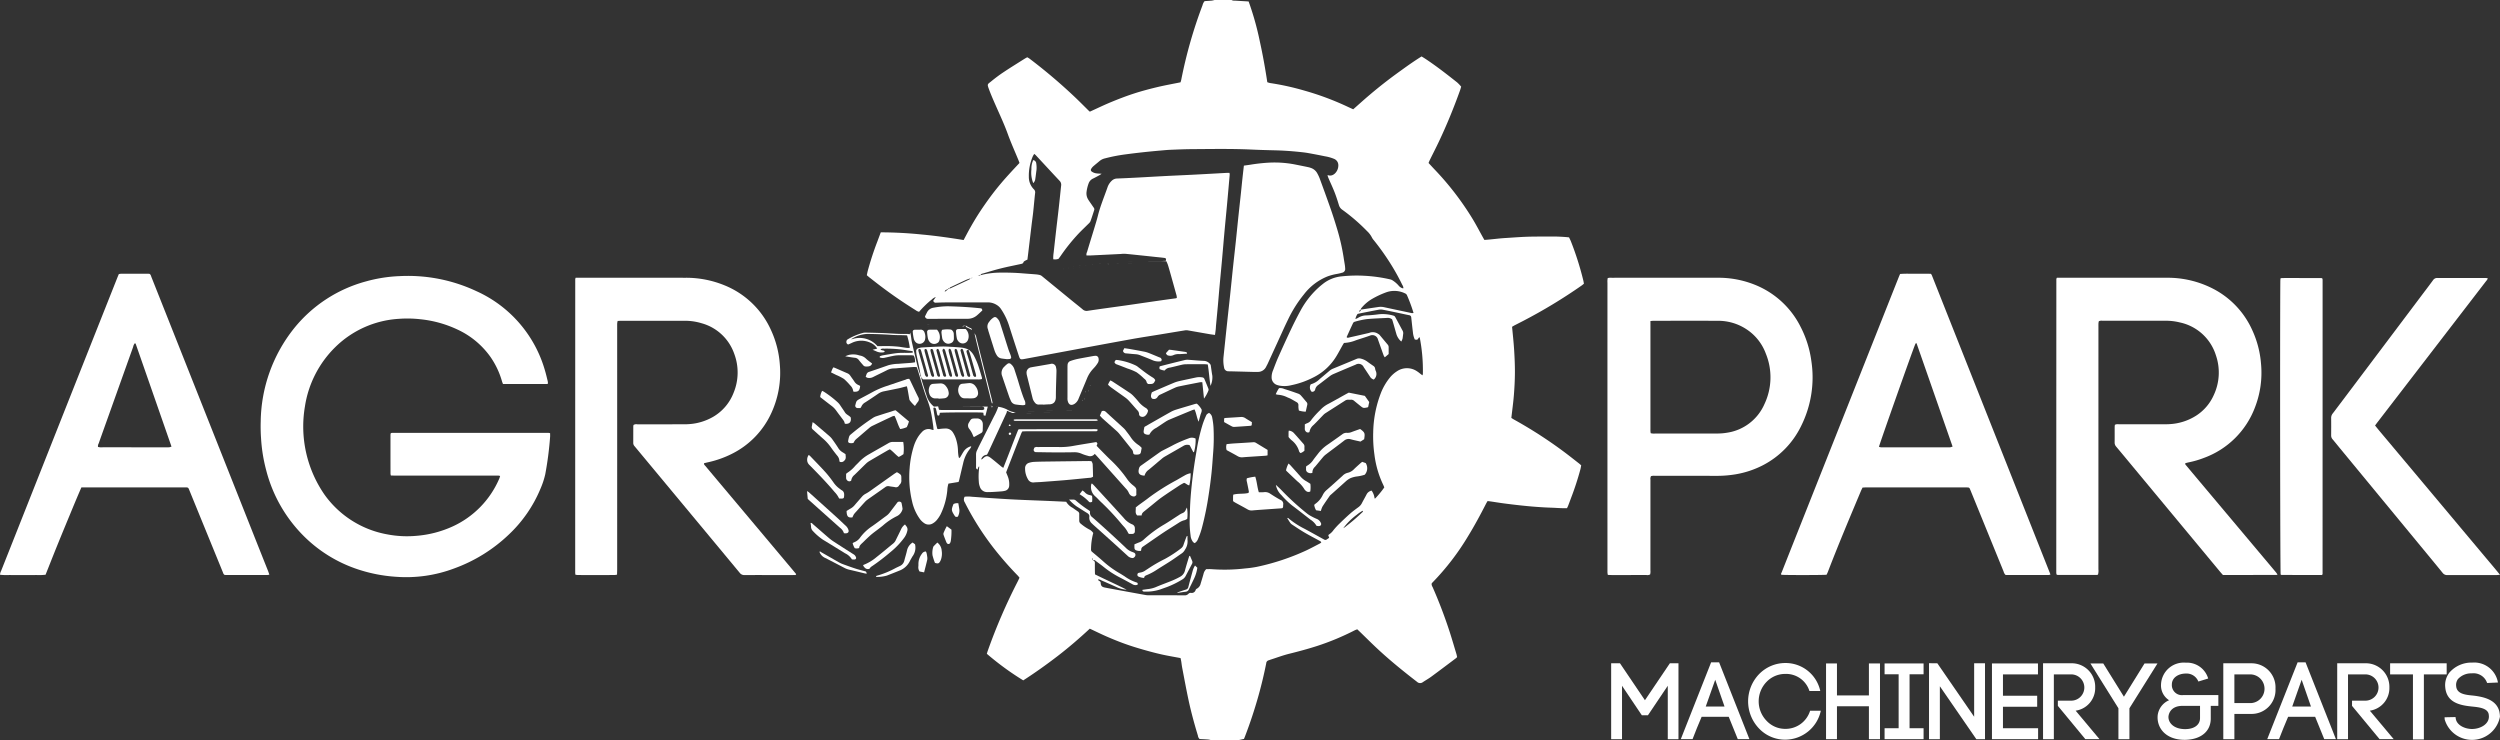 <svg xmlns="http://www.w3.org/2000/svg" width="168.899" height="50" viewBox="0 0 168.899 50">
  <rect x="0" y="0" width="168.899" height="50" fill="#333333" stroke="none"/>
  <defs>
    <style>
      .cls-1 {
        isolation: isolate;
      }

      .cls-2 {
        fill: #fff;
      }
    </style>
  </defs>
  <title>agropark-pres</title>
  <g id="Shape_2" data-name="Shape 2" class="cls-1">
    <g>
      <path class="cls-2" d="M73.773,35.368c.045.046.091.089.139.132.375.337.75.672,1.124,1.009q.596.538,1.188,1.081a.515.515,0,0,0,.284.111c.071.012.172-.079.192-.155a.162.162,0,0,0-.1-.213.532.532,0,0,0-.088-.037,1.15,1.15,0,0,1-.476-.309q-.531-.503-1.071-.996c-.384-.35-.769-.699-1.161-1.04a.367.367,0,0,1-.161-.369c.003-.014-.008-.03-.014-.052-.02-.016-.043-.038-.069-.056a7.109,7.109,0,0,1-.862-.647.259.259,0,0,0-.195-.075c-.071.003-.143.001-.277.001a2.982,2.982,0,0,0,.501.454c.237.148.471.302.71.447.105.063.178.137.157.267A.503.503,0,0,0,73.773,35.368Z"/>
      <path class="cls-2" d="M78.339,24.934a1.093,1.093,0,0,0,.342.1.515.515,0,0,1,.365-.2c.265-.058.527-.129.791-.189a1.346,1.346,0,0,1,.283-.037c.423-.004.846-.002,1.269-.001.062 0.0.124.009.207.016.081.468.102.938.186,1.447a1.383,1.383,0,0,0,.123-.684c-.041-.219-.067-.441-.101-.662a.21.21,0,0,0-.036-.11.573.573,0,0,0-.398-.232c-.366-.013-.732-.052-1.098-.075a.794.794,0,0,0-.236.019q-.79.193-1.578.395C78.323,24.754,78.323,24.757,78.339,24.934Z"/>
      <path class="cls-2" d="M79.265,23.998a.799.799,0,0,1,.392-.074c.18-.005.36-.02.537-.031a.086.086,0,0,0-.064-.104.735.735,0,0,0-.139-.027q-.424-.061-.849-.121c-.054-.007-.108-.009-.164-.014l-.21.233c.036.086.083.151.169.161A.526.526,0,0,0,79.265,23.998Z"/>
      <path class="cls-2" d="M78.213,26.804a.388.388,0,0,1,.205-.158c.311-.146.62-.296.933-.439a1.392,1.392,0,0,1,.294-.1c.477-.099.956-.191,1.434-.284a.863.863,0,0,1,.149-.001l.113,1.108a2.338,2.338,0,0,0,.301-.549.165.165,0,0,0-.001-.114c-.088-.223-.181-.444-.272-.665a.17.17,0,0,0-.146-.107,1.161,1.161,0,0,0-.405.004c-.39.085-.782.164-1.171.253a2.232,2.232,0,0,0-.363.119c-.42.176-.838.356-1.257.536-.073.031-.143.067-.208.098-.054.157-.111.3.019.429.023.005.039.01.054.012A.273.273,0,0,0,78.213,26.804Z"/>
      <path class="cls-2" d="M76.951,31.648c-.085.31.001.472.375.486a.696.696,0,0,1,.291-.405c.29-.239.573-.485.861-.726a1.383,1.383,0,0,1,.192-.142c.429-.248.86-.491,1.288-.74a.483.483,0,0,1,.397-.05c.019.018.027.023.031.029.067.127.131.256.2.382.016.029.024.081.08.064a2.889,2.889,0,0,0,.108-.915.548.548,0,0,0-.483-.009,8.828,8.828,0,0,0-.989.426c-.245.134-.497.257-.745.385a1.397,1.397,0,0,0-.166.095c-.437.309-.872.621-1.309.93A.319.319,0,0,0,76.951,31.648Z"/>
      <path class="cls-2" d="M77.079,37.214a.231.231,0,0,0,.022-.069.238.238,0,0,1,.12-.218c.462-.315.919-.638,1.383-.949.339-.226.688-.436,1.03-.658a1.357,1.357,0,0,1,.32-.158.596.596,0,0,0,.256-.113,2.446,2.446,0,0,0-.022-.762c-.029.058-.058.105-.078.156a.371.371,0,0,1-.23.226,1.405,1.405,0,0,0-.25.141c-.323.206-.64.423-.969.619A8.066,8.066,0,0,0,77.258,36.465a.871.871,0,0,1-.306.182c-.103.038-.204.084-.31.128,0,.093-.005.173.002.252a.17.17,0,0,0,.128.157A.615.615,0,0,0,77.079,37.214Z"/>
      <path class="cls-2" d="M76.915,38.952a.956.956,0,0,0,.384.092c.006-.123.095-.159.187-.194a3.845,3.845,0,0,0,.673-.362c.315-.203.638-.395.952-.6.247-.161.485-.337.729-.502a.663.663,0,0,0,.216-.249.97.97,0,0,0,.17-.679q0-.119,0-.239l-.036-.012a.636.636,0,0,0-.042.078c-.064.172-.131.343-.188.517a.477.477,0,0,1-.175.25,8.104,8.104,0,0,1-1.08.707,10.022,10.022,0,0,0-1.158.672c-.053.036-.109.067-.16.104a.783.783,0,0,1-.349.146.764.764,0,0,0-.094.019.116.116,0,0,0-.101.115A.126.126,0,0,0,76.915,38.952Z"/>
      <path class="cls-2" d="M77.304,39.967a2.986,2.986,0,0,0,1.107-.154c.142-.052.286-.102.428-.153a6.085,6.085,0,0,0,1.009-.495.605.605,0,0,0,.241-.227c.15-.281.297-.565.445-.848a.211.211,0,0,0,.012-.185c-.048-.117-.099-.234-.149-.35l-.047.004c-.022.066-.046.132-.066.199-.077.26-.159.519-.227.781a.645.645,0,0,1-.324.424,5.192,5.192,0,0,1-.515.251c-.354.146-.715.275-1.068.423a1.939,1.939,0,0,1-.526.152c-.149.018-.297.041-.443.061C77.177,39.947,77.234,39.965,77.304,39.967Z"/>
      <path class="cls-2" d="M77.313,28.851c-.018.107-.042.2-.049.295a.175.175,0,0,0,.142.194.392.392,0,0,0,.248.019,1.001,1.001,0,0,1,.461-.452c.209-.134.412-.276.62-.411a1.64,1.64,0,0,1,.251-.138c.516-.217,1.033-.431,1.55-.644.05-.021.103-.033.165-.053.128.258.145.543.278.829.045-.166.084-.295.115-.426.033-.139.132-.285.078-.416a1.529,1.529,0,0,0-.283-.351.203.203,0,0,0-.051-.028c-.053.013-.115.027-.176.045-.391.116-.782.23-1.171.351a1.97,1.97,0,0,0-.376.153c-.586.328-1.168.663-1.751.995A.503.503,0,0,0,77.313,28.851Z"/>
      <path class="cls-2" d="M76.832,34.825h.298c.006-.165.125-.24.23-.325.142-.116.285-.232.428-.347.23-.185.453-.38.694-.55.398-.281.806-.546,1.212-.814.099-.065.207-.117.297-.168.143.035.223.158.357.169a3.299,3.299,0,0,0,.091-.819,1.186,1.186,0,0,0-.417.159c-.181.101-.36.206-.539.31a15.011,15.011,0,0,0-1.84,1.16c-.231.183-.476.35-.713.525-.069.051-.135.107-.2.158C76.75,34.475,76.663,34.669,76.832,34.825Z"/>
      <polygon class="cls-2" points="75.109 25.118 75.117 25.124 75.124 25.118 75.109 25.118"/>
      <path class="cls-2" d="M74.433,27.783l-.126.298c.078.081.139.154.209.217.297.266.598.529.895.795a1.8,1.8,0,0,1,.201.204c.276.341.549.685.823,1.028a.401.401,0,0,1,.121.253.13.13,0,0,0,.119.131.944.944,0,0,0,.26-.01.175.175,0,0,0,.142-.145c.019-.093.035-.187.055-.294a1.317,1.317,0,0,0-.19-.178,1.838,1.838,0,0,1-.556-.551c-.093-.139-.197-.271-.299-.404a1.367,1.367,0,0,0-.154-.183c-.405-.373-.814-.742-1.22-1.114A.235.235,0,0,0,74.433,27.783Z"/>
      <path class="cls-2" d="M75.292,24.464a.234.234,0,0,0,.164.157c.239.088.476.182.714.275a3.931,3.931,0,0,1,.617.255,4.054,4.054,0,0,1,.511.431.395.395,0,0,1,.172.248c.006.045.066.083.093.114.34.01.385-.014.487-.26a.444.444,0,0,0-.196-.193c-.148-.094-.294-.19-.436-.293-.181-.131-.355-.271-.533-.405a.735.735,0,0,0-.16-.104,4.222,4.222,0,0,0-1.208-.364C75.371,24.311,75.371,24.305,75.292,24.464Z"/>
      <path class="cls-2" d="M80.114,39.975a.255.255,0,0,0,.211-.168c.119-.252.247-.5.363-.754a2.516,2.516,0,0,0,.203-.697l-.156-.149a1.673,1.673,0,0,0-.088.16,1.956,1.956,0,0,0-.077.226c-.097.353-.193.707-.285,1.061a.227.227,0,0,1-.169.18c-.13.038-.258.082-.387.125-.064.022-.126.049-.189.073l.008.026C79.737,40.03,79.925,39.998,80.114,39.975Z"/>
      <path class="cls-2" d="M78.333,24.145c-.243-.1-.485-.203-.729-.299a1.726,1.726,0,0,0-.296-.087c-.32-.063-.641-.121-.963-.178-.124-.022-.25-.038-.385-.059l-.091.18a.21.21,0,0,0,.218.172c.214.02.428.043.643.057a.959.959,0,0,1,.301.069c.273.11.55.212.82.33a1.006,1.006,0,0,0,.589.076c.015-.031.049-.068.045-.1a.259.259,0,0,0-.066-.121A.223.223,0,0,0,78.333,24.145Z"/>
      <path class="cls-2" d="M81.225,35.569a19.937,19.937,0,0,0,.424-2.087c.076-.489.142-.98.195-1.472s.082-.986.121-1.48a13.102,13.102,0,0,0,.018-1.676,5.037,5.037,0,0,0-.087-.639.44.44,0,0,0-.216-.321c-.143.087-.154.086-.214.222a5.457,5.457,0,0,0-.217.557,12.439,12.439,0,0,0-.388,1.653c-.093.543-.181,1.086-.252,1.632-.071.546-.129,1.094-.171,1.643-.037.477-.05.957-.061,1.435a6.543,6.543,0,0,0,.057,1.123.815.815,0,0,0,.173.464.537.537,0,0,0,.106.072.547.547,0,0,0,.227-.288A5.123,5.123,0,0,0,81.225,35.569Z"/>
      <path class="cls-2" d="M73.287,33.258a1.054,1.054,0,0,0-.157-.124l-.192.252c.035.025.062.042.087.061a2.673,2.673,0,0,1,.533.439c.056.072.14.053.224.016a1.365,1.365,0,0,0-.006-.407c-.052-.017-.096-.035-.142-.044A.592.592,0,0,1,73.287,33.258Z"/>
      <path class="cls-2" d="M67.055,27.491c.007-.008 0-.028-0-.042l-.074.007.022.07A.228.228,0,0,0,67.055,27.491Z"/>
      <polygon class="cls-2" points="66.979 27.451 66.973 27.449 66.972 27.457 66.979 27.451"/>
      <polygon class="cls-2" points="66.98 27.457 66.979 27.451 66.972 27.458 66.98 27.457"/>
      <path class="cls-2" d="M67.294,27.471l-0.0.009h.151l-.001-.001Z"/>
      <path class="cls-2" d="M66.392,29.076c.002-.144.014-.288.006-.43a.377.377,0,0,0-.385-.375c-.032-.001-.064-0-.096 0-.296.004-.301.01-.448.267a.356.356,0,0,0,.018.443,1.727,1.727,0,0,1,.254.458.901.901,0,0,0,.053.093c.172-.096.324-.182.477-.266A.207.207,0,0,0,66.392,29.076Z"/>
      <path class="cls-2" d="M69.07,29.146c.102-.003.204-.009.307-.009q2.218-.001,4.436-0c.072,0,.144.001.216-.002a.163.163,0,0,0,.092-.017c.023-.019.028-.059.04-.087a.251.251,0,0,0-.035-.022.18.18,0,0,0-.046-.012c-.04-.002-.08-.003-.12-.003q-2.553.003-5.107.006a.056.056,0,0,0-.023.005.369.369,0,0,0-.042.034c-.337.831-.653,1.7-1.006,2.57-.048-.031-.082-.049-.112-.073-.235-.192-.465-.39-.704-.576-.25-.195-.35-.186-.577.031-.029.027-.056.051-.097.036a.416.416,0,0,1,.386-.304c.03-.055.059-.102.082-.152q.6-1.294,1.198-2.588a1.048,1.048,0,0,0,.049-.109,1.078,1.078,0,0,0,.025-.123c.106.044.201.083.295.123a.215.215,0,0,0,.206.005.499.499,0,0,1,.113-.027,1.088,1.088,0,0,1-.591-.175,1.861,1.861,0,0,0-.613-.196l.001.001a4.028,4.028,0,0,1-.292.652q-.5.996-1.001,1.991c-.05.1-.094.203-.144.303a.637.637,0,0,0-.065.301c.003.272.001.543.001.815a.227.227,0,0,0,.005.095.447.447,0,0,0,.087.089c.046-.078.043-.167.116-.221a.403.403,0,0,1,.004.078,4.571,4.571,0,0,0-.026.956,1.038,1.038,0,0,0,.066.327.516.516,0,0,0,.524.378c.104-.002.208-.002.311-.007.199-.011.398-.023.597-.039a1.507,1.507,0,0,0,.259-.039.368.368,0,0,0,.296-.36,1.387,1.387,0,0,0-.086-.588c-.036-.097-.078-.192-.122-.301.341-.878.684-1.763,1.029-2.648A1.01,1.01,0,0,1,69.07,29.146Zm-2.785,1.923.005-.028.007.036Z"/>
      <path class="cls-2" d="M73.991,33.529c.127.109.237.237.357.354a16.6,16.6,0,0,1,1.378,1.462c.05.062.104.121.156.182a1.732,1.732,0,0,1,.329.467.383.383,0,0,0,.06.078c.081,0,.161.006.239-.002a.164.164,0,0,0,.16-.174,1.799,1.799,0,0,0,.001-.191.279.279,0,0,0-.182-.28,1.438,1.438,0,0,1-.565-.427c-.669-.74-1.345-1.473-2.02-2.208-.042-.045-.089-.086-.134-.129-.021.022-.039.033-.041.045A.826.826,0,0,0,73.991,33.529Z"/>
      <path class="cls-2" d="M69.864,32.591c.143-.014.287-.014.431-.024.55-.041,1.1-.08,1.649-.127s1.098-.106,1.647-.159a.407.407,0,0,0,.255-.076c-.008-.287-.01-.574-.026-.86a.599.599,0,0,0-.082-.188c-.072-.004-.127-.01-.183-.01-.216.001-.432.004-.648.007q-1.139.014-2.279.029c-.256.004-.512.008-.767.021a1.331,1.331,0,0,0-.329.06.369.369,0,0,0-.277.376,1.411,1.411,0,0,0,.19.733A.4.4,0,0,0,69.864,32.591Z"/>
      <path class="cls-2" d="M68.294,28.746c-.036-.036-.055-.07-.074-.07a.089.089,0,0,0-.063.049.042.042,0,0,0,.046.058A.351.351,0,0,0,68.294,28.746Z"/>
      <path class="cls-2" d="M66.972,27.415c-.001-.004-.022-.002-.034-.003l.002.02a.236.236,0,0,0,.034.017A.086.086,0,0,0,66.972,27.415Z"/>
      <path class="cls-2" d="M68.234,29.383a.233.233,0,0,0,.078-.047c.009-.072-.027-.112-.08-.111a.074.074,0,0,0-.08.069A.077.077,0,0,0,68.234,29.383Z"/>
      <path class="cls-2" d="M54.705,31.434c.578.586,1.151,1.176,1.68,1.806a1.581,1.581,0,0,1,.306.442c.092,0,.164.006.234-.002a.108.108,0,0,0,.095-.096c.022-.186.036-.371-.172-.475a.986.986,0,0,1-.096-.072,1.703,1.703,0,0,1-.437-.437,7.748,7.748,0,0,0-.53-.679c-.342-.379-.701-.744-1.054-1.113a.8.8,0,0,0-.093-.072.544.544,0,0,0-.089.465A.516.516,0,0,0,54.705,31.434Z"/>
      <path class="cls-2" d="M74.091,30.095l.055-.118-.074-.113c-.508.084-1.02.165-1.531.255a4.633,4.633,0,0,1-.88.084c-.519-.008-1.039-.003-1.558-.001a.311.311,0,0,0-.219.039,1.064,1.064,0,0,0-.047.123.152.152,0,0,0,.114.179,1.083,1.083,0,0,0,.144.005c.328.005.655.013.982.014.487.001.974.004,1.461-.008a1.194,1.194,0,0,1,.512.089,2.818,2.818,0,0,0,.453.153.388.388,0,0,0,.457-.135c.053.056.108.111.16.169q.966,1.081,1.931,2.163a.947.947,0,0,1,.216.313.448.448,0,0,0,.079.119.355.355,0,0,0,.23.114c.079.015.134-.033.195-.094,0-.107-.004-.218.001-.329a.277.277,0,0,0-.091-.212.876.876,0,0,0-.107-.096,2.013,2.013,0,0,1-.443-.467A8.175,8.175,0,0,0,75.05,31.091c-.233-.218-.454-.45-.679-.677-.09-.091-.178-.183-.266-.276C74.095,30.129,74.095,30.11,74.091,30.095Z"/>
      <path class="cls-2" d="M58.433,38.592c-.2-.056-.402-.103-.6-.167-.289-.093-.574-.196-.859-.3a2.026,2.026,0,0,1-.304-.138c-.396-.224-.789-.454-1.185-.678-.034-.019-.069-.074-.124-.03a.723.723,0,0,0,.4.421c.434.221.866.447,1.298.672a1.379,1.379,0,0,0,.336.122c.35.079.699.167,1.048.25a.727.727,0,0,0,.119.008C58.513,38.617,58.514,38.615,58.433,38.592Z"/>
      <path class="cls-2" d="M56.489,27.733c.134.189.276.371.414.557a1.522,1.522,0,0,1,.123.176.802.802,0,0,1,.048.155.442.442,0,0,0,.075.014c.229.001.34-.109.337-.33a.942.942,0,0,0-.014-.11c-.118-.132-.292-.182-.385-.331-.088-.142-.187-.278-.28-.417-.027-.04-.051-.082-.08-.119a1.081,1.081,0,0,0-.126-.142,6.769,6.769,0,0,0-.927-.714c-.039-.024-.081-.042-.129-.067a1.01,1.01,0,0,0-.133.421c.255.198.505.395.759.587A1.458,1.458,0,0,1,56.489,27.733Z"/>
      <path class="cls-2" d="M17.342,36.645q-1.992-5.025-3.985-10.049-1.052-2.652-2.104-5.303-.513-1.292-1.026-2.584c-.029-.072-.04-.157-.124-.208-.024-.002-.055-.007-.087-.007q-.924-.001-1.848.001a.878.878,0,0,0-.141.023c-.03.072-.058.138-.085.204q-.681,1.715-1.362,3.431Q5.375,25.194,4.169,28.235,2.452,32.57.736,36.904q-.331.836-.663,1.671A.654.654,0,0,0,0,38.83a4.008,4.008,0,0,0,.63.018c.2.004.4.001.6.001h.624c.2,0,.4.004.6-.001a3.588,3.588,0,0,0,.625-.02c.261-.657.518-1.311.782-1.962.267-.659.539-1.316.811-1.973.269-.649.535-1.298.828-1.966h.239q3.36,0,6.719 0c.273,0,.255-.004.35.23q.688,1.687,1.378,3.373.43,1.054.861,2.108c.03.073.045.155.124.2a.59.59,0,0,0,.07.008q1.416.001,2.832 0a.741.741,0,0,0,.125-.024c-.033-.092-.057-.167-.085-.24Q17.727,37.614,17.342,36.645Zm-5.901-6.428a1.744,1.744,0,0,1-.192.003q-2.159 0-4.318-.001a.833.833,0,0,1-.31-.025.347.347,0,0,1,.045-.232q.32-.903.644-1.806.841-2.358,1.684-4.716a.514.514,0,0,1,.129-.261.376.376,0,0,1,.055.079c.802,2.299,1.604,4.598,2.408,6.914A.851.851,0,0,1,11.441,30.217Z"/>
      <path class="cls-2" d="M57.023,25.605a4.101,4.101,0,0,1,.415.429.65.65,0,0,1,.206.393c.001.013.019.024.029.036.312.021.407-.062.438-.388a.695.695,0,0,0-.101-.056.612.612,0,0,1-.301-.261c-.083-.127-.177-.246-.261-.372a.435.435,0,0,0-.197-.166c-.286-.122-.57-.249-.856-.372a.923.923,0,0,0-.096-.029,1.082,1.082,0,0,0-.062.107c-.031.072-.059.145-.093.232.123.061.236.117.349.174A3.423,3.423,0,0,1,57.023,25.605Z"/>
      <path class="cls-2" d="M57.083,37.375a1.092,1.092,0,0,1,.474.418c.05.003.089.007.129.008a.34.34,0,0,0,.071-.005.103.103,0,0,0,.08-.124.376.376,0,0,0-.188-.234q-.667-.422-1.329-.852a3.081,3.081,0,0,1-.325-.243c-.357-.306-.71-.618-1.066-.925-.045-.039-.079-.102-.168-.089.012.087.03.172.033.258a.421.421,0,0,0,.133.298,3.893,3.893,0,0,0,.669.576C56.094,36.761,56.588,37.069,57.083,37.375Z"/>
      <path class="cls-2" d="M56.75,35.656a.723.723,0,0,1,.267.369,1.356,1.356,0,0,0,.144.006c.139-.011.202-.101.16-.227a.645.645,0,0,0-.178-.279c-.195-.177-.382-.363-.577-.54q-.959-.868-1.922-1.731a.993.993,0,0,0-.121-.076l.048.529c.066.06.13.119.196.178Q55.757,34.772,56.75,35.656Z"/>
      <path class="cls-2" d="M37.055,29.244q-5.291-0-10.582.002a.274.274,0,0,0-.076.027.779.779,0,0,0-.016.112Q26.38,30.693,26.382,32a.75.75,0,0,0,.023.124c.107.003.202.007.297.007q3.371.001,6.743 0c.08,0,.16-.001.24.002a.594.594,0,0,1,.102.024,1.48,1.48,0,0,1-.051.165,6.256,6.256,0,0,1-3.177,3.254,7.265,7.265,0,0,1-2.425.624,7.054,7.054,0,0,1-1.981-.1,6.647,6.647,0,0,1-4.229-2.682,8.089,8.089,0,0,1-1.324-5.95,7.126,7.126,0,0,1,2.063-4.027,6.695,6.695,0,0,1,4.269-1.9,7.842,7.842,0,0,1,1.509.032,7.679,7.679,0,0,1,2.459.688,5.621,5.621,0,0,1,2.23,1.845,5.537,5.537,0,0,1,.786,1.661c.017.059.043.116.066.177.997,0,1.98 0,2.963-.001a.284.284,0,0,0,.075-.025,1.13,1.13,0,0,0-.016-.165c-.057-.233-.11-.467-.179-.696a8.404,8.404,0,0,0-4.642-5.388,10.875,10.875,0,0,0-5.171-1.015,9.87,9.87,0,0,0-2.269.353,9.373,9.373,0,0,0-4.882,3.182,10.289,10.289,0,0,0-2.247,6.274A11.609,11.609,0,0,0,17.64,29.663a10.815,10.815,0,0,0,.349,2.125,9.669,9.669,0,0,0,2.683,4.574,9.308,9.308,0,0,0,3.532,2.112,10.269,10.269,0,0,0,2.534.492,9.191,9.191,0,0,0,3.956-.566,10.536,10.536,0,0,0,3.682-2.286A8.975,8.975,0,0,0,36.514,33.019a5.511,5.511,0,0,0,.323-.976,23.046,23.046,0,0,0,.327-2.518c.007-.078.001-.158.001-.259A.653.653,0,0,0,37.055,29.244Z"/>
      <path class="cls-2" d="M48.691,32.715q-.517-.615-1.033-1.231c-.043-.052-.113-.095-.09-.19.09-.021.183-.044.275-.065a6.814,6.814,0,0,0,1.6-.567,5.739,5.739,0,0,0,2.697-2.821,6.47,6.47,0,0,0,.546-3.202,6.633,6.633,0,0,0-.595-2.332A5.842,5.842,0,0,0,48.937,19.272a6.819,6.819,0,0,0-2.62-.506q-3.575-.004-7.15-.001h-.275a.457.457,0,0,0-.029.095Q38.86,28.779,38.86,38.698a1.132,1.132,0,0,0,.015.128,1.221,1.221,0,0,0,.165.023q1.236.002,2.471-0a1.28,1.28,0,0,0,.176-.026c.003-.129.009-.247.009-.366q.001-8.168 0-16.335c0-.096-.002-.192.003-.288a1.082,1.082,0,0,1,.03-.15c.076-.004.146-.011.217-.011q2.159-.001,4.319-.001a3.844,3.844,0,0,1,1.135.166A3.247,3.247,0,0,1,49.606,23.905a3.586,3.586,0,0,1-.041,2.623,3.219,3.219,0,0,1-1.386,1.633,3.737,3.737,0,0,1-1.638.493c-.143.011-.288.011-.432.011q-1.524.001-3.047.002a.374.374,0,0,0-.259.04.46.46,0,0,0-.018.09c-.002.376-.001.752-.003,1.127a.32.32,0,0,0,.084.217c.185.22.368.443.552.664q1.625,1.955,3.25,3.911,1.656,1.992,3.31,3.986a.379.379,0,0,0,.327.15c.688-.005,1.376-.002,2.063-.002.432,0,.864.001,1.296-.001.043-0.0.099.02.124-.064-.126-.151-.258-.31-.391-.468Q51.045,35.515,48.691,32.715Z"/>
      <path class="cls-2" d="M54.926,29.028c.215.19.425.386.641.575a3.278,3.278,0,0,1,.551.594c.136.196.282.387.432.573a.598.598,0,0,1,.161.387c-0.0.013.016.026.027.042a.262.262,0,0,0,.298-.073c.149-.132.095-.287.088-.443-.066-.043-.124-.084-.186-.12a.852.852,0,0,1-.306-.295c-.123-.196-.256-.386-.39-.574a1.216,1.216,0,0,0-.188-.214c-.337-.293-.679-.581-1.019-.87-.035-.029-.076-.051-.134-.09-.022.115-.038.207-.056.299A.208.208,0,0,0,54.926,29.028Z"/>
      <path class="cls-2" d="M60.686,31.95a.918.918,0,0,0-.094-.048c-.067.042-.135.081-.199.127q-.811.575-1.622,1.15a2.601,2.601,0,0,1-.284.177.857.857,0,0,0-.26.207c-.16.189-.326.373-.485.562a.971.971,0,0,1-.273.23c-.097.054-.189.114-.274.166.01.372.1.47.395.434a1.769,1.769,0,0,1,.099-.207,1.411,1.411,0,0,1,.139-.164c.192-.214.382-.429.576-.641a1.249,1.249,0,0,1,.192-.179c.404-.287.811-.568,1.215-.855a.313.313,0,0,1,.268-.059c.124.027.253.035.378.059a.237.237,0,0,0,.286-.114.255.255,0,0,1,.044-.057.367.367,0,0,0,.108-.305c-.003-.032-0-.064-0-.096C60.894,32.091,60.894,32.091,60.686,31.95Z"/>
      <path class="cls-2" d="M154.142,38.843q1.331.004,2.663.003a.084.084,0,0,0,.107-.099q.002-9.919.002-19.838a.597.597,0,0,0-.014-.092c-.027-.012-.048-.03-.069-.03q-1.331-.004-2.663-.003a.425.425,0,0,0-.1.027c-.004.075-.01.145-.01.216-.028,4.021-.011,19.571.022,19.789C154.1,38.825,154.121,38.843,154.142,38.843Z"/>
      <path class="cls-2" d="M58.719,24.745a.272.272,0,0,0,.198-.188c-.138-.108-.277-.202-.398-.315a.751.751,0,0,0-.391-.215,1.142,1.142,0,0,1-.162-.043,1.279,1.279,0,0,0-.615-.006,1.481,1.481,0,0,0-.247.095c.252.039.448.075.645.098a.362.362,0,0,1,.264.141c.093.119.191.235.292.348a.26.26,0,0,0,.13.095A.824.824,0,0,0,58.719,24.745Z"/>
      <path class="cls-2" d="M157.492,29.422a.378.378,0,0,0,.099.26c.155.183.305.37.457.556q2.655,3.221,5.311,6.441c.554.672,1.111,1.344,1.661,2.02a.376.376,0,0,0,.325.154c1.104-.005,2.208-.002,3.311-.003.062,0,.124-.008.243-.016-.371-.463-.725-.873-1.073-1.289q-.523-.626-1.048-1.25-.532-.634-1.063-1.269-.524-.625-1.048-1.25t-1.048-1.25q-.524-.625-1.048-1.25c-.355-.423-.711-.844-1.064-1.268-.347-.416-.702-.826-1.049-1.26.065-.087.12-.164.178-.239q2.999-3.897,5.998-7.794.658-.855,1.316-1.711c.045-.059.113-.111.115-.211-.06-.004-.106-.01-.152-.01-1.08-.001-2.16.002-3.239-.003a.331.331,0,0,0-.3.152c-.254.349-.518.691-.777,1.036q-2.351,3.124-4.702,6.248-.642.853-1.285,1.704a.474.474,0,0,0-.118.304C157.497,28.622,157.495,29.022,157.492,29.422Z"/>
      <path class="cls-2" d="M120.375,38.654c-.021.054-.073.11-.027.177.211.027,2.852.025,3.056-.003.026-.058.059-.122.085-.188.707-1.843,1.475-3.661,2.239-5.48.03-.072.068-.142.105-.22.089-.004.168-.011.247-.011q3.359-.001,6.718-0c.056,0,.112.001.168.006a.127.127,0,0,1,.112.078c.019.044.038.088.056.132q.19.466.38.932.923,2.264,1.846,4.528a.539.539,0,0,0,.124.23.378.378,0,0,0,.07.013q1.428.002,2.855 0a.48.48,0,0,0,.119-.036q-4.014-10.128-8.017-20.224a.599.599,0,0,0-.061-.092c-.226-.001-.457-.002-.688-.002-.232-0-.464-.003-.696.001a6.374,6.374,0,0,0-.697.014c-.035.082-.067.154-.096.228q-.443,1.114-.884,2.228-1.166,2.941-2.332,5.882-1.935,4.879-3.871,9.758Q120.78,37.628,120.375,38.654Zm9.005-15.369a1.181,1.181,0,0,1,.069-.121.401.401,0,0,1,.048.071q1.208,3.46,2.419,6.935a1.154,1.154,0,0,1-.142.047.647.647,0,0,1-.12.003q-2.231 0-4.462-0a.508.508,0,0,1-.25-.034C126.986,29.979,129.154,23.842,129.381,23.285Z"/>
      <path class="cls-2" d="M58.045,37.025c.007-.163.125-.26.237-.364.082-.076.158-.158.24-.234.134-.125.266-.254.408-.368.236-.19.487-.361.72-.555a4.207,4.207,0,0,1,.973-.647.733.733,0,0,0,.339-.413.213.213,0,0,0,.008-.118c-.016-.11-.037-.22-.059-.329a.126.126,0,0,0-.096-.096.171.171,0,0,0-.208.069c-.162.218-.33.431-.492.649a1.086,1.086,0,0,1-.238.233c-.317.229-.626.47-.947.693a3.242,3.242,0,0,0-.801.747.891.891,0,0,1-.441.352.395.395,0,0,0-.083.055,1.159,1.159,0,0,0,.142.337A.498.498,0,0,0,58.045,37.025Z"/>
      <path class="cls-2" d="M61.339,28.683c.025-.066.045-.133.071-.21l-.902-.755a.993.993,0,0,0-.1.02c-.418.133-.837.264-1.254.402a1.123,1.123,0,0,0-.21.113,15.749,15.749,0,0,0-1.475,1.106.294.294,0,0,0-.099.13,2.041,2.041,0,0,0-.07.303.12.12,0,0,0,.102.139.538.538,0,0,0,.26-.01,1.377,1.377,0,0,1,.111-.184,1.271,1.271,0,0,1,.16-.145c.26-.224.52-.449.783-.671a.958.958,0,0,1,.195-.137q.69-.334,1.385-.658a.662.662,0,0,1,.139-.031c.151.291.221.607.383.892a1.713,1.713,0,0,0,.446-.13C61.288,28.799,61.316,28.742,61.339,28.683Z"/>
      <path class="cls-2" d="M74.859,25.993a2.4,2.4,0,0,0,.191.17c.324.234.652.462.975.697a1.683,1.683,0,0,1,.249.222c.189.206.37.419.557.628a.372.372,0,0,1,.124.251.18.18,0,0,0,.127.183.284.284,0,0,0,.291-.053.58.58,0,0,0,.188-.35.351.351,0,0,0-.172-.192,1.836,1.836,0,0,1-.498-.444q-.145-.175-.304-.339a1.475,1.475,0,0,0-.232-.205c-.398-.267-.801-.528-1.202-.79-.039-.025-.082-.043-.136-.07A1.005,1.005,0,0,0,74.859,25.993Z"/>
      <path class="cls-2" d="M61.022,29.857c-.234,0-.457.004-.68-.002a.58.58,0,0,0-.317.084c-.435.253-.876.496-1.31.749a2.8,2.8,0,0,0-.663.508c-.087.094-.181.181-.27.272a2.361,2.361,0,0,1-.574.499c-.013.007-.02.024-.045.057,0,.074-.002.17 0.0.265a.235.235,0,0,0,.116.199.183.183,0,0,0,.229-.022.582.582,0,0,1,.217-.379c.265-.254.523-.516.788-.771a1.249,1.249,0,0,1,.228-.171c.398-.236.799-.468,1.2-.7.054-.032.111-.058.178-.093.218.153.382.365.598.52.054-.027.104-.05.151-.078.061-.037.119-.078.17-.112A2.834,2.834,0,0,0,61.022,29.857Z"/>
      <path class="cls-2" d="M61.463,27.047a2.441,2.441,0,0,0,.35.379c.073-.103.134-.194.202-.281a.259.259,0,0,0,.023-.308c-.186-.371-.36-.748-.54-1.122-.02-.042-.048-.082-.068-.117a.409.409,0,0,0-.24.049c-.432.142-.863.289-1.294.434a5.771,5.771,0,0,0-.966.417c-.265.148-.535.287-.802.43-.264.142-.267.145-.336.422a.158.158,0,0,0,.149.218,1.767,1.767,0,0,0,.184.001.43.43,0,0,0,.064-.088.589.589,0,0,1,.265-.296q.443-.285.877-.585a1.031,1.031,0,0,1,.393-.164c.337-.068.673-.135,1.009-.206.14-.03.278-.07.417-.105.035-.009.071-.016.12-.027.022.101.043.185.059.271.033.181.062.362.095.543A.33.33,0,0,0,61.463,27.047Z"/>
      <polygon class="cls-2" points="71.118 27.758 70.702 27.758 70.702 27.761 71.118 27.761 71.118 27.758"/>
      <polygon class="cls-2" points="70.516 27.856 70.945 27.856 70.945 27.853 70.516 27.853 70.516 27.856"/>
      <path class="cls-2" d="M71.334,26.826c.001-.583.028-1.166.041-1.749a.921.921,0,0,0-.027-.237.288.288,0,0,0-.386-.25q-.401.07-.802.14c-.165.029-.332.053-.496.087a.356.356,0,0,0-.309.392.633.633,0,0,0,.021.142c.13.527.263,1.054.393,1.581a.736.736,0,0,0,.15.27.306.306,0,0,0,.268.131c.096-.004.192-.001.288-.001l0.0.007c.135-.008.271-.02.406-.022C71.178,27.314,71.334,27.143,71.334,26.826Z"/>
      <path class="cls-2" d="M61.854,22.275a.451.451,0,0,0-.048.002c-.102.011-.15.055-.139.156a3.38,3.38,0,0,0,.073.472.524.524,0,0,0,.132.223.381.381,0,0,0,.612-.145.796.796,0,0,0-.023-.518.262.262,0,0,0-.295-.191.914.914,0,0,1-.12.001v-0C61.982,22.275,61.918,22.275,61.854,22.275Z"/>
      <polygon class="cls-2" points="69.361 27.905 69.662 27.905 69.664 27.901 69.361 27.901 69.361 27.905"/>
      <path class="cls-2" d="M68.532,28.339c-.02.002-.039.021-.066.037.04.028.057.051.076.053.063.006.128.006.192.006q2.591 0,5.183-0a1.815,1.815,0,0,0,.191-.009c.02-.002.039-.022.066-.038-.039-.028-.056-.051-.076-.053-.063-.006-.128-.006-.192-.006q-2.579-0-5.159 0C68.675,28.33,68.603,28.333,68.532,28.339Z"/>
      <path class="cls-2" d="M61.063,36.363a1.21,1.21,0,0,0,.232-.49.342.342,0,0,0-.057-.314c-.031-.036-.058-.076-.096-.127a.801.801,0,0,0-.267.329c-.114.246-.239.487-.356.731a.634.634,0,0,1-.173.225c-.372.302-.735.614-1.114.908a3.072,3.072,0,0,1-.897.54c-.01.003-.014.025-.023.042.098.151.203.289.428.22a.746.746,0,0,1,.081-.104.974.974,0,0,1,.135-.099,14.374,14.374,0,0,0,1.195-.918A5.25,5.25,0,0,0,61.063,36.363Z"/>
      <polygon class="cls-2" points="69.886 27.807 69.456 27.807 69.456 27.81 69.886 27.81 69.886 27.807"/>
      <path class="cls-2" d="M65.62,30.174c-.022-.012-.029-.02-.035-.019a.845.845,0,0,0-.477.341c-.084.126-.154.261-.234.39-.014.022-.042.036-.079.066a1.002,1.002,0,0,1-.038-.131,3.111,3.111,0,0,1-.035-.333,2.875,2.875,0,0,0-.157-.893,1.876,1.876,0,0,0-.19-.385.563.563,0,0,0-.487-.261,3.535,3.535,0,0,0-.358.025c-.07.006-.141.037-.208-.007a11.818,11.818,0,0,1-.264-1.384c-.001-.012.016-.026.029-.047a.227.227,0,0,1,.086.01.146.146,0,0,1,.059.07c.015.036.013.079.026.116.039.112.026.239.092.336.065.021.105.005.121-.05a1.103,1.103,0,0,0,.022-.129c.214-.026,2.265-.039,2.821-.019.038.001.077.01.121.016l.021.178.12.024.157-.618H64.906c.44.008.88.007,1.32.009a.386.386,0,0,1,.261.045l.011.126a.268.268,0,0,1-.214.048q-1.344.002-2.688-0a1.479,1.479,0,0,1-.158-.016l-.058-.229-.283.018a1.504,1.504,0,0,1-.455-.619c-.115-.34-.223-.683-.329-1.026-.035-.113-.057-.23-.085-.345a.299.299,0,0,1-.048-.197l.006.007-0-.001-.005-.005a.248.248,0,0,1-.049-.069c-.051-.16-.107-.318-.146-.481q-.194-.803-.377-1.61c-.033-.147-.046-.299-.07-.449-.009-.054-.021-.108-.042-.208-.023.083-.032.134-.098.106a.285.285,0,0,0-.117-.014c-.584.018-1.166-.045-1.749-.063q-.527-.016-1.055-.027a.686.686,0,0,0-.166.017,4.106,4.106,0,0,0-1.055.447.181.181,0,0,0-.07.115.184.184,0,0,0,.114.226c.084-.037.18-.075.272-.121a1.467,1.467,0,0,1,1.21-.01.957.957,0,0,1,.48.406l-.31.081c.12.051.209.085.294.126a.798.798,0,0,0,.447.043c.034-.004.081-.018.068-.073-.068-.082-.204-.024-.275-.131a.382.382,0,0,1,.24-.041,8.333,8.333,0,0,1,1.576.119c.102.019.206.026.308.045.036.007.076.026.06.097a1.132,1.132,0,0,1-.151.021c-.216.003-.432-.002-.648.003a3.409,3.409,0,0,0-.406.032c-.269.039-.537.086-.804.132a.897.897,0,0,0-.183.051.062.062,0,0,0-.035.097.579.579,0,0,0,.351.012c.172-.036.342-.08.515-.113a2.135,2.135,0,0,1,.356-.047c.304-.006.608-.003.912-.001a1.226,1.226,0,0,1,.155.019.831.831,0,0,1,.086.455c-.091.013-.185.031-.279.038-.279.023-.558.038-.837.064a2.783,2.783,0,0,0-.686.096q-.328.116-.656.229c-.211.073-.423.146-.635.216a.259.259,0,0,0-.185.17c-.017.052-.035.104-.055.165a.464.464,0,0,0,.126.071.575.575,0,0,0,.372-.052c.299-.153.604-.293.903-.446a1.061,1.061,0,0,1,.526-.137,2.513,2.513,0,0,0,.263-.021c.359-.026.717-.054,1.076-.077a1.283,1.283,0,0,1,.184.014c.038.113.072.211.103.31.202.656.382,1.319.633,1.96a5.326,5.326,0,0,1,.23.805c.063.288.098.583.142.875.014.093.018.187.028.295a.596.596,0,0,1-.109-.018.587.587,0,0,0-.679.157,2.058,2.058,0,0,0-.267.337,2.811,2.811,0,0,0-.307.701,6.473,6.473,0,0,0-.256,1.412,7.124,7.124,0,0,0,.167,2.237,3.181,3.181,0,0,0,.506,1.157,1.145,1.145,0,0,0,.304.303.526.526,0,0,0,.589.022,1.014,1.014,0,0,0,.257-.211,2.286,2.286,0,0,0,.267-.396,4.733,4.733,0,0,0,.456-1.629,1.781,1.781,0,0,1,.076-.451l.684-.112c.017-.05.032-.087.041-.125.089-.373.174-.747.265-1.119a2.343,2.343,0,0,1,.477-1.009A.794.794,0,0,0,65.62,30.174ZM61.299,23.507c-.174-.022-.348-.049-.522-.077a8.387,8.387,0,0,0-1.244-.046c-.08-.001-.159-0-.255-0a1.571,1.571,0,0,0-1.753-.452c.007-.021.007-.032.012-.034a2.14,2.14,0,0,1,1.032-.337c.568.002,1.134.026,1.701.065.263.018.527.014.791.021.071.002.141.007.221.012a5.326,5.326,0,0,1,.185.837A.892.892,0,0,1,61.299,23.507Z"/>
      <path class="cls-2" d="M72.126,27.048c.059.287.224.39.476.232a.712.712,0,0,0,.27-.355c.189-.457.383-.912.57-1.369a2.07,2.07,0,0,1,.364-.587c.068-.078.143-.151.208-.232a2.343,2.343,0,0,0,.163-.234.416.416,0,0,0,.042-.279.2.2,0,0,0-.232-.185,1.205,1.205,0,0,0-.143.017c-.361.066-.722.129-1.082.202a4.192,4.192,0,0,0-.435.127.288.288,0,0,0-.202.27c-.006.063-.006.127-.006.191q-.001.503-0,1.005,0,.503 0,1.005A.962.962,0,0,0,72.126,27.048Z"/>
      <path class="cls-2" d="M63.326,36.655c-.082.081-.156.152-.227.225a.188.188,0,0,0-.051.078,1.309,1.309,0,0,0-.047.564,4.304,4.304,0,0,0,.164.507c.208.063.266.045.352-.106a.858.858,0,0,0,.058-.13,1.257,1.257,0,0,0,.046-.585A.75.75,0,0,0,63.326,36.655Z"/>
      <path class="cls-2" d="M63.967,35.548a3.668,3.668,0,0,0-.218.455.211.211,0,0,0-.001.137c.057.166.122.329.187.492a.276.276,0,0,0,.051.08.121.121,0,0,0,.2-.026.404.404,0,0,0,.048-.134,4.315,4.315,0,0,0,.047-.769Z"/>
      <path class="cls-2" d="M62.597,37.359a.533.533,0,0,0-.045-.1.304.304,0,0,0-.266.152,1.114,1.114,0,0,0-.237.712,1.246,1.246,0,0,1-.005.144.498.498,0,0,0,.082.343l.306.059c.077-.304.15-.581.214-.86a.654.654,0,0,0-.006-.214A1.987,1.987,0,0,0,62.597,37.359Z"/>
      <polygon class="cls-2" points="62.231 25.485 62.231 25.481 62.227 25.476 62.231 25.485"/>
      <path class="cls-2" d="M61.818,36.77l-.161-.118a.846.846,0,0,0-.377.523c-.049.234-.126.462-.183.694a.533.533,0,0,1-.307.373c-.094.044-.188.088-.281.134a6.027,6.027,0,0,1-1.235.511c-.034.008-.081.013-.09.089a2.4,2.4,0,0,0,.732-.089c.282-.11.565-.221.845-.335a1.296,1.296,0,0,0,.709-.644c.052-.108.116-.209.174-.314a.983.983,0,0,0,.186-.768A.36.36,0,0,0,61.818,36.77Z"/>
      <polygon class="cls-2" points="62.227 25.479 62.231 25.485 62.227 25.476 62.227 25.479"/>
      <path class="cls-2" d="M64.745,34a.565.565,0,0,0-.326.051c-.152.378-.149.428.043.741.025.04.054.078.079.113.077.017.16.043.193-.045a.861.861,0,0,0,.082-.417C64.796,34.294,64.769,34.147,64.745,34Z"/>
      <path class="cls-2" d="M62.358,25.634h.287q1.7,0,3.4-0c.056,0,.112.003.168-.002a1.009,1.009,0,0,0,.128-.028.367.367,0,0,0-.001-.087c-.087-.29-.168-.582-.268-.868a4.624,4.624,0,0,0-.259-.59,1.137,1.137,0,0,0-.387-.447l.001.003a1.535,1.535,0,0,0-.52-.137c-.207-.018-.413-.034-.62-.045-.223-.012-.447-.029-.669-.022-.438.013-.876.038-1.314.063a1.016,1.016,0,0,0-.256.051.2.2,0,0,0-.15.218,1.862,1.862,0,0,0,.025.237c.064.312.134.623.198.935.025.124.042.249.063.374.059.053.038.127.046.193ZM65.43,23.621c.037.101.08.201.11.304.128.435.253.872.377,1.308a.944.944,0,0,1,.03.164c.005.048-.057.08-.103.061a.196.196,0,0,1-.108-.148c-.085-.307-.168-.614-.254-.921-.043-.153-.093-.305-.139-.457-.014-.046-.027-.092-.038-.138C65.282,23.688,65.294,23.671,65.43,23.621Zm-.477-.046a.074.074,0,0,1,.098.045.926.926,0,0,1,.058.157q.213.761.425,1.522l.007.023c.01.048.017.098-.029.131-.041.03-.131-.014-.155-.077a1.334,1.334,0,0,1-.04-.138q-.188-.681-.375-1.362c-.019-.069-.036-.139-.057-.221C64.905,23.629,64.923,23.59,64.953,23.575Zm-.395-0a.072.072,0,0,1,.063.021.295.295,0,0,1,.058.103q.225.805.447,1.61c.006.023.009.047.015.083-.014.017-.028.053-.051.061a.096.096,0,0,1-.085-.019.398.398,0,0,1-.081-.141q-.208-.747-.409-1.497a.534.534,0,0,1-.022-.162C64.493,23.612,64.531,23.585,64.558,23.574Zm-.412-.018c.034.021.069.031.082.054a.662.662,0,0,1,.063.153q.208.748.413,1.497a.404.404,0,0,1,.024.116.097.097,0,0,1-.042.074.114.114,0,0,1-.088-.015c-.069-.041-.074-.119-.092-.187-.091-.33-.18-.661-.271-.991-.04-.146-.085-.29-.124-.437a.762.762,0,0,1-.025-.188C64.087,23.612,64.121,23.588,64.146,23.557Zm-.472.086c.008-.031.046-.054.078-.089.034.028.065.043.078.068a.643.643,0,0,1,.049.133q.204.725.405,1.45a.864.864,0,0,1,.034.163c.002.027-.016.077-.032.08a.13.13,0,0,1-.106-.022.388.388,0,0,1-.072-.146c-.084-.299-.162-.6-.244-.899-.057-.207-.116-.414-.173-.621A.249.249,0,0,1,63.674,23.643Zm-.404-.008a.144.144,0,0,1,.064-.061.067.067,0,0,1,.063.018.992.992,0,0,1,.086.194c.136.483.268.967.402,1.451l.04.146c-.017.024-.03.059-.053.068a.118.118,0,0,1-.088-.014c-.06-.036-.067-.102-.084-.164-.13-.476-.263-.952-.394-1.428-.013-.046-.024-.092-.034-.139A.117.117,0,0,1,63.27,23.635Zm-.357-.055a.104.104,0,0,1,.085.015.155.155,0,0,1,.048.08q.227.819.451,1.639c.006.023.008.047.013.075-.01.018-.017.05-.033.056a.111.111,0,0,1-.087-.001.189.189,0,0,1-.072-.089c-.028-.083-.045-.169-.068-.254-.114-.407-.229-.814-.342-1.221a1.592,1.592,0,0,1-.05-.233C62.855,23.626,62.889,23.59,62.913,23.58Zm-.405-.002a.097.097,0,0,1,.083.022.251.251,0,0,1,.054.103q.227.802.451,1.606a.783.783,0,0,1,.013.084c-.012.017-.025.053-.047.061a.1.1,0,0,1-.087-.015.273.273,0,0,1-.075-.115q-.212-.757-.417-1.516a.651.651,0,0,1-.028-.163A.092.092,0,0,1,62.508,23.578Zm-.408.32c-.022-.076-.043-.153-.059-.231a.087.087,0,0,1,.093-.096c.011.006.04.011.05.028a.529.529,0,0,1,.058.128q.224.792.445,1.585a.108.108,0,0,1-.034.143.067.067,0,0,1-.065-.004.283.283,0,0,1-.086-.106c-.032-.098-.048-.201-.076-.3C62.319,24.663,62.209,24.281,62.1,23.898Z"/>
      <path class="cls-2" d="M65.435,25.885c-.135.011-.27.03-.405.04a.264.264,0,0,0-.247.192.636.636,0,0,0,.084.634.346.346,0,0,0,.28.158c.096.002.192 0.0.287 0v.006c.048,0,.096.001.144-0a1.313,1.313,0,0,0,.191-.011.337.337,0,0,0,.307-.386.774.774,0,0,0-.166-.415A.491.491,0,0,0,65.435,25.885Z"/>
      <path class="cls-2" d="M72.978,17.968c-.014,0-.029,0-.043 0l-0.0.005.044-0Z"/>
      <polygon class="cls-2" points="72.928 18.069 72.936 18.062 72.914 18.064 72.928 18.069"/>
      <path class="cls-2" d="M73.31,18.018l.021-.001Z"/>
      <polygon class="cls-2" points="72.559 18.111 72.54 18.111 72.556 18.117 72.559 18.111"/>
      <path class="cls-2" d="M88.336,31.908a.368.368,0,0,0,.329.038.52.52,0,0,1,.175-.41c.182-.212.356-.432.537-.645a1.222,1.222,0,0,1,.189-.182c.413-.315.833-.622,1.243-.94a.469.469,0,0,1,.446-.091c.215.059.434.103.659.155l.248-.159c.064-.406.049-.446-.239-.67a.284.284,0,0,0-.049-.017c-.166.06-.354.125-.54.194a.704.704,0,0,1-.326.061.462.462,0,0,0-.333.105c-.337.243-.678.482-1.018.719a2.684,2.684,0,0,0-.604.576c-.107.14-.219.275-.321.418a1.215,1.215,0,0,1-.451.419c-.013.006-.02.024-.045.055,0,.052.001.123-0.0.194A.221.221,0,0,0,88.336,31.908Z"/>
      <polygon class="cls-2" points="72.172 18.165 72.165 18.159 72.151 18.163 72.172 18.165"/>
      <polygon class="cls-2" points="72.177 18.064 72.157 18.064 72.173 18.07 72.177 18.064"/>
      <polygon class="cls-2" points="71.828 18.207 71.82 18.213 71.841 18.211 71.828 18.207"/>
      <polygon class="cls-2" points="72.534 18.017 72.547 18.022 72.555 18.016 72.534 18.017"/>
      <path class="cls-2" d="M87.89,26.72a.45.45,0,0,0-.172-.121c-.315-.112-.632-.222-.952-.319a.652.652,0,0,0-.354-.056,2.399,2.399,0,0,0-.223.409.916.916,0,0,0,.145.036,1.638,1.638,0,0,1,.62.165c.078.039.164.065.241.106.14.075.277.157.415.236a.217.217,0,0,1,.112.195,1.281,1.281,0,0,0,.031.366,1.703,1.703,0,0,0,.461.077c.038-.166.07-.313.104-.46a.209.209,0,0,0-.055-.197C88.137,27.012,88.019,26.861,87.89,26.72Z"/>
      <path class="cls-2" d="M87.006,21.618A8.432,8.432,0,0,1,88.088,19.895,3.779,3.779,0,0,1,89.689,18.673a3.741,3.741,0,0,1,.601-.161,2.878,2.878,0,0,0,.373-.086.256.256,0,0,0,.215-.3,1.808,1.808,0,0,0-.024-.238c-.024-.158-.053-.315-.076-.473a14.236,14.236,0,0,0-.468-2.029q-.195-.654-.42-1.3c-.24-.686-.49-1.369-.74-2.051a2.561,2.561,0,0,0-.167-.345.765.765,0,0,0-.417-.343,1.348,1.348,0,0,0-.207-.059c-.297-.062-.595-.121-.893-.181a7.263,7.263,0,0,0-1.694-.121,11.796,11.796,0,0,0-1.31.143c-.134.02-.268.038-.426.061-.035.312-.069.597-.099.882-.04.373-.076.747-.116,1.121-.056.524-.115,1.048-.17,1.573s-.106,1.05-.162,1.574-.116,1.048-.172,1.573c-.072.675-.138,1.351-.21,2.027s-.148,1.35-.22,2.026c-.078.731-.153,1.462-.231,2.193a2.304,2.304,0,0,0,.043.668.285.285,0,0,0,.299.257c.056.004.112.001.168.003q.731.019,1.462.039c.12.003.24.008.359.001a.615.615,0,0,0,.556-.356c.031-.065.069-.126.099-.192.227-.494.452-.988.679-1.482S86.767,22.105,87.006,21.618Z"/>
      <path class="cls-2" d="M86.597,33.137c-.055-.058-.112-.114-.17-.169-.062-.06-.127-.117-.229-.211a1.243,1.243,0,0,0,.33.649,1.403,1.403,0,0,1,.098.105,5.692,5.692,0,0,0,.656.628c.422.316.834.644,1.251.967a1.245,1.245,0,0,1,.412.42c.04.005.071.01.102.013a.438.438,0,0,0,.072-0.0.135.135,0,0,0,.121-.202.508.508,0,0,0-.258-.27,4.042,4.042,0,0,1-.409-.198,1.841,1.841,0,0,1-.279-.183A17.141,17.141,0,0,1,86.597,33.137Z"/>
      <path class="cls-2" d="M89.839,33.497a.632.632,0,0,1,.103-.099c.333-.298.668-.595.999-.896a1.36,1.36,0,0,1,.297-.198,1.683,1.683,0,0,1,.438-.115,2.624,2.624,0,0,0,.526-.117.659.659,0,0,0,.066-.786l-.238-.084c-.042.033-.081.061-.116.092-.148.134-.299.265-.441.406a.851.851,0,0,1-.431.244.715.715,0,0,0-.343.203c-.349.317-.698.633-1.053.942a1.064,1.064,0,0,0-.281.353,1.516,1.516,0,0,1-.503.598.842.842,0,0,0-.075.07.974.974,0,0,0,.128.364l.323.047a1.459,1.459,0,0,1,.104-.291C89.5,33.98,89.67,33.739,89.839,33.497Z"/>
      <path class="cls-2" d="M85.392,33.251a2.579,2.579,0,0,1-.347.003c-.11-.356-.126-.711-.24-1.05a3.197,3.197,0,0,0-.565.109.377.377,0,0,0,.004.246c.037.188.077.375.112.563.011.06.036.125-.019.183-.331.083-.681.019-1.019.114-.005.05-.011.089-.012.128-.002.103-.001.207-.001.311.054.036.098.071.146.097.279.154.562.303.839.462a.522.522,0,0,0,.32.068q.238-.022.477-.039c.494-.035.987-.069,1.481-.104a.445.445,0,0,0,.08-.019c.059-.074.033-.149.043-.218a.287.287,0,0,0-.174-.327c-.239-.128-.469-.273-.697-.421A.594.594,0,0,0,85.392,33.251Z"/>
      <path class="cls-2" d="M83.4,28.841c.365-.022.73-.048,1.095-.075.021-.002.041-.02.071-.035l.011-.211c-.155-.094-.301-.175-.439-.267a.48.48,0,0,0-.315-.081c-.341.024-.683.043-1.024.065a.509.509,0,0,0-.099.029v.248c.178.1.356.204.539.299A.323.323,0,0,0,83.4,28.841Z"/>
      <path class="cls-2" d="M73.66,26.057l-.021-.012.013.028Z"/>
      <path class="cls-2" d="M73.368,17.926l.012-.004a.15.15,0,0,0-.019-.002l-.012.004A.139.139,0,0,0,73.368,17.926Z"/>
      <polygon class="cls-2" points="76.213 17.779 76.47 17.779 76.47 17.777 76.213 17.777 76.213 17.779"/>
      <polygon class="cls-2" points="75.606 17.731 75.473 17.731 75.473 17.731 75.605 17.731 75.606 17.731"/>
      <polygon class="cls-2" points="76.503 17.682 76.22 17.682 76.22 17.683 76.503 17.683 76.503 17.682"/>
      <polygon class="cls-2" points="75.448 17.827 75.579 17.827 75.579 17.824 75.448 17.824 75.448 17.827"/>
      <path class="cls-2" d="M111.224,38.848a.411.411,0,0,0,.259-.038.844.844,0,0,0,.019-.284q.001-2.375.001-4.749c0-.456-.001-.911.001-1.367a.375.375,0,0,1,.038-.242.718.718,0,0,1,.276-.021c1.368-.001,2.735-.003,4.103.001a7.648,7.648,0,0,0,1.337-.104A6.275,6.275,0,0,0,119.092,31.436a5.866,5.866,0,0,0,2.588-2.648,7.358,7.358,0,0,0,.693-4.405,7.04,7.04,0,0,0-.723-2.297,5.898,5.898,0,0,0-3.111-2.855,6.563,6.563,0,0,0-2.458-.466q-2.591-.002-5.182-0-1.008,0-2.015.001a.737.737,0,0,0-.267.022,1.137,1.137,0,0,0-.018.311q-.001,9.714-0,19.429c0,.056-.002.112.002.168.003.045.014.089.023.144.093.004.172.009.251.009Q110.049,38.85,111.224,38.848Zm.279-16.869V21.689c.093-.008.155-.017.217-.017,1.447-.001,2.894-.005,4.341.001a3.471,3.471,0,0,1,1.886.543,3.35,3.35,0,0,1,1.349,1.668,4.227,4.227,0,0,1-.094,3.423,3.279,3.279,0,0,1-2.546,1.93,3.755,3.755,0,0,1-.62.051c-1.407.004-2.814.003-4.221.002a.892.892,0,0,1-.295-.023c-.006-.05-.014-.096-.016-.142-.003-.048-.001-.096-.001-.144Q111.503,25.48,111.503,21.979Z"/>
      <path class="cls-2" d="M153.868,38.822a1.5,1.5,0,0,0-.092-.14q-.415-.497-.833-.992-2.184-2.599-4.368-5.197-.432-.514-.863-1.03c-.038-.046-.099-.086-.071-.17.074-.019.15-.041.228-.057a6.251,6.251,0,0,0,1.034-.303,5.808,5.808,0,0,0,3.431-3.382,6.47,6.47,0,0,0,.423-2.939,6.678,6.678,0,0,0-.605-2.33,5.833,5.833,0,0,0-2.604-2.758,6.691,6.691,0,0,0-3.163-.759q-3.576-.006-7.151-.001h-.273a.389.389,0,0,0-.035.094q-.004,9.92-.005,19.84a.661.661,0,0,0,.02.115.231.231,0,0,0,.071.028q1.32.004,2.639.003a.352.352,0,0,0,.089-.024.958.958,0,0,0,.028-.361q.001-8.169.001-16.338c0-.096-.002-.192.003-.288a.898.898,0,0,1,.025-.132.449.449,0,0,1,.244-.031q2.136-.001,4.271-.001a3.874,3.874,0,0,1,.95.113,3.26,3.26,0,0,1,2.442,2.217,3.579,3.579,0,0,1-.141,2.688,3.182,3.182,0,0,1-1.181,1.387,3.692,3.692,0,0,1-1.782.579c-.143.011-.288.01-.432.01q-1.512.001-3.024.001a.427.427,0,0,0-.265.037c-.004.051-.013.105-.013.16-.001.344.002.688-.002,1.032a.403.403,0,0,0,.104.281c.376.447.747.897,1.12,1.346q2.957,3.563,5.915,7.125c.056.067.115.131.176.2,1.206,0,2.405 0,3.604-.001A.377.377,0,0,0,153.868,38.822Z"/>
      <polygon class="cls-2" points="71.839 18.112 71.819 18.112 71.835 18.118 71.839 18.112"/>
      <polygon class="cls-2" points="78.096 17.73 77.283 17.73 77.284 17.732 78.096 17.732 78.096 17.73"/>
      <path class="cls-2" d="M74.917,17.776l-.022-0q-.033-0-.067,0l-.003.006c.022,0,.044.001.066-0A.138.138,0,0,0,74.917,17.776Z"/>
      <path class="cls-2" d="M73.81,17.969l-.01.001Z"/>
      <path class="cls-2" d="M73.842,17.872l-.042 0-0.0.005.042-0Z"/>
      <path class="cls-2" d="M69.807,10.815a1.291,1.291,0,0,0-.124.623,1.88,1.88,0,0,0,.123.933.467.467,0,0,0,.141-.301c.031-.188.048-.378.076-.566a1.756,1.756,0,0,0-.012-.451A.25.25,0,0,0,69.807,10.815Z"/>
      <path class="cls-2" d="M74.362,17.823l-.082.004 0.0.004.082-.004Z"/>
      <path class="cls-2" d="M74.882,17.876l.047.001a.32.32,0,0,0-.04-.007c-.023-.001-.047-0-.118-0Z"/>
      <path class="cls-2" d="M74.301,17.919Z"/>
      <path class="cls-2" d="M74.311,17.919h0l-.009 0Z"/>
      <path class="cls-2" d="M83.616,30.819a.558.558,0,0,0,.343.075c.231-.02.462-.033.693-.049.287-.019.574-.037.861-.057a.982.982,0,0,0,.124-.026v-.366q-.402-.244-.8-.486a.293.293,0,0,0-.184-.032c-.43.03-.861.055-1.291.081-.166.01-.331.03-.491.046a.662.662,0,0,0-0.0.404C83.113,30.542,83.368,30.675,83.616,30.819Z"/>
      <path class="cls-2" d="M71.858,27.808h.375l.023-.001h-.398Z"/>
      <polygon class="cls-2" points="72.054 27.712 72.427 27.712 72.418 27.709 72.054 27.709 72.054 27.712"/>
      <path class="cls-2" d="M68.788,25.751c-.08-.268-.17-.532-.255-.799a.728.728,0,0,0-.237-.353.172.172,0,0,0-.24-.012,1.495,1.495,0,0,0-.195.176.574.574,0,0,0-.152.657c.018.044.03.091.045.136.144.423.287.847.433,1.269.029.083.068.162.102.243a.414.414,0,0,0,.324.258,4.738,4.738,0,0,0,.5.051.578.578,0,0,0,.148-.031.464.464,0,0,0-.05-.323C69.042,26.608,68.916,26.179,68.788,25.751Z"/>
      <path class="cls-2" d="M73.118,27.014l-.015.027-.007.005.001 0.0.006.003V27.047l.025.002Z"/>
      <path class="cls-2" d="M65.825,22.513l.006-.006-.031-.026Z"/>
      <path class="cls-2" d="M73.132,27.062l-.028-.013 0.0.026Z"/>
      <path class="cls-2" d="M68.27,23.977c-.047-.127-.102-.252-.144-.381-.13-.403-.255-.807-.383-1.211q-.094-.297-.191-.593a.727.727,0,0,0-.209-.316.165.165,0,0,0-.22-.022.993.993,0,0,0-.29.283.483.483,0,0,0-.093.493c.018.044.024.093.038.139.141.45.279.901.425,1.349a1.518,1.518,0,0,0,.149.298.437.437,0,0,0,.313.202c.126.022.253.034.364.048.073-.005.129-.004.184-.013a.107.107,0,0,0,.096-.138A.945.945,0,0,0,68.27,23.977Z"/>
      <path class="cls-2" d="M65.825,22.513l.01.01-.004-.016Z"/>
      <path class="cls-2" d="M73.515,26.441l.015-.027.007-.005-.001-0-.006-.003v.002l-.025-.002Z"/>
      <path class="cls-2" d="M73.502,26.392l.028.013L73.53,26.38Z"/>
      <path class="cls-2" d="M73.647,26.007l-.013.026-.007.005.001 0.0.011.006-.003-.006.021.001Z"/>
      <path class="cls-2" d="M65.965,22.833a.587.587,0,0,0-.13-.31c.053.227.103.455.159.682q.498,1.995.999,3.99a.542.542,0,0,0,.035.076c.014-.039.029-.059.026-.076q-.027-.141-.062-.28-.227-.904-.456-1.809Q66.251,23.97,65.965,22.833Z"/>
      <path class="cls-2" d="M73.275,26.965l-.028-.012-.001.025Z"/>
      <path class="cls-2" d="M73.37,26.475l-.012-.038-.016.03-.007.005.002 0.0.005.002,0-.002Z"/>
      <path class="cls-2" d="M73.273,26.954l-.011-.037-.015.028-.007.005.002 0.0.005.002 0-.002Z"/>
      <path class="cls-2" d="M73.371,26.486l-.029-.012-.001.025Z"/>
      <path class="cls-2" d="M64.589,22.393a2.835,2.835,0,0,0,.062.496.499.499,0,0,0,.159.232.375.375,0,0,0,.58-.144.679.679,0,0,0-.152-.749c-.056,0-.103-.001-.151 0-.12.002-.24-.002-.358.007A.135.135,0,0,0,64.589,22.393Z"/>
      <path class="cls-2" d="M88.152,28.671c0,.102.002.205-.001.308a.259.259,0,0,0,.106.205.182.182,0,0,0,.21.005.759.759,0,0,1,.278-.479c.229-.222.445-.458.668-.686a.749.749,0,0,1,.129-.106c.443-.285.888-.567,1.331-.852a.37.37,0,0,1,.226-.062,1.621,1.621,0,0,0,.168 0.0.299.299,0,0,1,.219.077c.128.108.26.212.39.318.225.183.224.183.518.122.007-.001.013-.008.039-.025l.071-.335-.296-.417-1.085-.218c-.048.026-.126.065-.203.108-.391.217-.779.439-1.173.649a1.899,1.899,0,0,0-.566.433,5.917,5.917,0,0,0-.579.637.575.575,0,0,1-.311.247A1.156,1.156,0,0,0,88.152,28.671Z"/>
      <path class="cls-2" d="M63.518,25.903c-.159.009-.319.018-.478.03a.263.263,0,0,0-.236.175.648.648,0,0,0-.011.512.406.406,0,0,0,.417.297c.063-.004.127-.001.191-.001l.001.019a3.772,3.772,0,0,0,.381-.026.334.334,0,0,0,.307-.406.78.78,0,0,0-.181-.409A.436.436,0,0,0,63.518,25.903Z"/>
      <path class="cls-2" d="M106.137,16.324c-.037-.096-.086-.187-.133-.288a11.425,11.425,0,0,0-1.441-.054c-.472 0-.944-.003-1.415.013-.479.017-.957.056-1.436.085-.477.028-.95.099-1.428.129-.039-.068-.07-.123-.101-.178-.234-.419-.454-.846-.703-1.255a19.554,19.554,0,0,0-2.554-3.321c-.137-.144-.272-.291-.414-.445.031-.073.056-.139.087-.203.201-.409.41-.814.605-1.225.538-1.134,1.012-2.295,1.436-3.477.029-.082.051-.166.076-.252a2.734,2.734,0,0,0-.269-.283c-.703-.555-1.408-1.108-2.156-1.601-.08-.052-.161-.101-.249-.156-.421.262-.821.539-1.216.823-.39.28-.778.561-1.158.855q-.579.447-1.137.921c-.372.314-.732.641-1.108.972-.111-.05-.219-.1-.327-.149a19.028,19.028,0,0,0-3.003-1.123,17.544,17.544,0,0,0-2.293-.503,1.09,1.09,0,0,1-.182-.056c-.139-.927-.302-1.838-.502-2.743A19.563,19.563,0,0,0,84.357.099c-.308-.018-.627-.038-.945-.056A.344.344,0,0,1,83.204,0H82.052a1.363,1.363,0,0,1-.183.042c-.166.015-.333.024-.484.034a.623.623,0,0,0-.14.271,31.292,31.292,0,0,0-1.44,5.041c-.012.061-.034.12-.05.173-.538.11-1.065.203-1.584.327-.52.125-1.039.262-1.548.427-.516.167-1.025.362-1.527.569-.494.203-.975.437-1.466.66-.025-.021-.051-.039-.073-.061-.273-.27-.543-.542-.819-.809a36.25,36.25,0,0,0-3.195-2.72,1.375,1.375,0,0,0-.145-.085c-.068.039-.132.072-.192.11-.466.295-.936.584-1.395.89a10.072,10.072,0,0,0-.828.614c-.276.228-.309.17-.156.581.139.374.301.74.462,1.105.274.621.561,1.235.793,1.875.217.6.481,1.184.724,1.775.024.058.044.118.071.19-.209.224-.417.443-.621.667-.21.231-.419.462-.62.701q-.294.348-.571.71c-.189.248-.371.501-.549.757-.173.249-.342.502-.503.759-.165.264-.323.534-.476.805-.148.263-.287.532-.435.808-.935-.15-1.86-.283-2.79-.369a27.751,27.751,0,0,0-2.807-.15c-.076.204-.149.398-.221.593a19.979,19.979,0,0,0-.663,2.026c-.023.092-.039.185-.059.279.072.06.131.113.194.162.259.202.516.405.778.602q1.12.847,2.313,1.587a.606.606,0,0,0,.246.119c.063-.071.125-.143.19-.212.071-.076.145-.149.219-.222.069-.067.138-.133.21-.197.078-.069.157-.137.239-.2a.738.738,0,0,1,.273-.169l-.175.254a.167.167,0,0,0,.186.131c.224-.009.448-.018.671-.018.928-.002,1.856.001,2.784-.002a1.112,1.112,0,0,1,.634.163.924.924,0,0,1,.28.251,4.366,4.366,0,0,1,.568,1.158c.217.686.441,1.369.664,2.052.074.227.112.246.352.201q1.402-.261,2.804-.522c1.493-.277,2.985-.556,4.479-.826.637-.115,1.277-.209,1.916-.314.56-.092,1.119-.186,1.679-.276a.589.589,0,0,1,.189.004c.496.085.992.174,1.488.259.108.019.217.03.342.048.017-.133.035-.25.048-.368.01-.095.013-.191.022-.287.041-.438.083-.875.123-1.313s.074-.876.114-1.314c.056-.613.116-1.225.171-1.838.056-.621.106-1.242.163-1.863.055-.605.115-1.209.171-1.814q.093-1.015.181-2.03a.575.575,0,0,0-.016-.12c-.084,0-.155-.003-.226.001-.247.013-.495.028-.742.041-.535.029-1.069.059-1.604.086-.439.022-.878.041-1.318.062q-.491.024-.982.051c-.471.026-.942.054-1.412.078-.439.023-.878.044-1.318.061a.528.528,0,0,0-.345.145,1.076,1.076,0,0,0-.295.459c-.221.633-.483,1.253-.646,1.906-.068.271-.151.538-.232.806-.167.55-.338,1.1-.503,1.65a.35.35,0,0,0-.035.233c.094,0,.181.004.268-.001q1.03-.049,2.06-.101a1.97,1.97,0,0,1,.263-.013c.311.027.621.061.931.093q.584.061,1.168.124c.191.02.382.037.572.063.107.014.126.058.096.198-.082.003-.169.009-.255.009-.376.001-.752 0-1.129 0.0.47.013.941-.008,1.424.021.037.088.076.165.102.247.058.183.11.367.162.552q.214.761.425,1.524a.819.819,0,0,1,.014.15.304.304,0,0,1-.059.026c-.396.055-.792.108-1.187.165-.736.105-1.471.214-2.207.319-.855.121-1.71.234-2.564.362a.395.395,0,0,1-.347-.099c-.232-.196-.472-.382-.708-.575q-1.03-.843-2.06-1.685a.425.425,0,0,0-.173-.071,1.928,1.928,0,0,0-.261-.035c-.279-.023-.558-.041-.837-.064-.502-.042-1.006-.056-1.51-.051a5.323,5.323,0,0,0-1.35.174c.027-.096.117-.101.189-.122.398-.117.796-.24,1.199-.34.442-.11.889-.197,1.334-.294.078-.017.155-.027.184-.126.011-.037.062-.068.101-.091a1.726,1.726,0,0,1,.163-.079c.019-.149.036-.284.052-.419q.112-.94.224-1.88c.036-.301.08-.602.113-.904.046-.429.082-.859.13-1.288a.277.277,0,0,0-.081-.258,1.173,1.173,0,0,1-.342-.844,3.306,3.306,0,0,1,.264-1.378,1.367,1.367,0,0,1,.101-.171,1.133,1.133,0,0,1,.102.085c.539.58,1.074,1.162,1.616,1.739a.377.377,0,0,1,.098.328c-.054.5-.104,1.001-.16,1.501-.053.476-.112.952-.167,1.428q-.091.798-.179,1.596a2.403,2.403,0,0,0-.025.44.688.688,0,0,0,.356-.029c.051-.07.099-.134.145-.199a12.627,12.627,0,0,1,1.216-1.513c.215-.225.443-.438.664-.659a.52.52,0,0,0,.132-.166c.091-.247.169-.499.251-.75a.17.17,0,0,0-.023-.16c-.046-.065-.091-.131-.136-.197-.081-.119-.167-.235-.242-.357a.784.784,0,0,1-.113-.529,2.483,2.483,0,0,1,.136-.557.567.567,0,0,1,.293-.331c.152-.072.298-.154.446-.234.039-.021.074-.049.144-.096-.133-.009-.226-.01-.318-.022a.689.689,0,0,1-.356-.129.125.125,0,0,1-.037-.171.739.739,0,0,1,.132-.169c.143-.127.295-.245.44-.37a.872.872,0,0,1,.362-.177,11.18,11.18,0,0,1,1.338-.264q1.2-.161,2.406-.264c.231-.02.462-.044.693-.053.479-.019.959-.04,1.438-.043,1.351-.009,2.703-.034,4.053.029.511.024,1.022.038,1.534.05.576.014,1.15.053,1.722.114.191.02.381.042.57.076.37.066.738.138,1.106.213a2.895,2.895,0,0,1,.622.175.479.479,0,0,1,.24.224.535.535,0,0,1,.039.305c-.031.34-.351.706-.696.571l-.031.024c.023.06.045.126.072.19.136.315.284.626.409.946.11.282.203.572.291.863a.577.577,0,0,0,.233.317,12.569,12.569,0,0,1,1.668,1.44,1.533,1.533,0,0,1,.331.436.956.956,0,0,0,.138.195,16.7,16.7,0,0,1,1.048,1.461,15.022,15.022,0,0,1,.867,1.547.42.42,0,0,1,.074.225.376.376,0,0,1-.078-.005.611.611,0,0,1-.265-.199,1.883,1.883,0,0,0-.363-.312.53.53,0,0,0-.17-.082,10.204,10.204,0,0,0-1.778-.249,9.48,9.48,0,0,0-1.533.042,2.385,2.385,0,0,0-1.249.506c-.087.07-.175.14-.258.214a5.87,5.87,0,0,0-1.257,1.592c-.217.4-.425.806-.62,1.217-.301.635-.592,1.275-.879,1.917-.13.292-.241.592-.355.891a1.186,1.186,0,0,0-.1.49.533.533,0,0,0,.368.51,1.414,1.414,0,0,0,.161.043,1.905,1.905,0,0,0,.809-.03,5.751,5.751,0,0,0,1.465-.515,3.777,3.777,0,0,0,1.608-1.5c.131-.22.25-.446.375-.669.031-.055.065-.107.103-.169a2.417,2.417,0,0,0,.816-.184c.318-.107.641-.202.955-.317a.391.391,0,0,1,.382.051.371.371,0,0,1,.141.213c.129.361.256.723.386,1.083a.805.805,0,0,0,.077.126l.261-.222c0-.156-0-.315 0-.474a.262.262,0,0,0-.073-.172c-.175-.208-.347-.418-.523-.626a.35.35,0,0,0-.11-.089.642.642,0,0,0-.614-.066c-.444.102-.887.206-1.331.305-.057.013-.122.046-.178-.006-.003-.011-.009-.02-.007-.026.142-.312.283-.625.43-.935a.181.181,0,0,1,.103-.09,5.744,5.744,0,0,1,.794-.177c.469-.048.941-.059,1.412-.085a.459.459,0,0,1,.329.098c.018.055.042.122.061.19.08.276.156.553.237.83a1.085,1.085,0,0,0,.324.478,1.039,1.039,0,0,0,.083-.19c.022-.109.029-.222.045-.332a.359.359,0,0,0-.049-.229c-.164-.302-.324-.606-.49-.906a.19.19,0,0,0-.104-.089,2.607,2.607,0,0,0-.995-.097c-.277.039-.556.064-.835.078a1.055,1.055,0,0,0-.588.173.928.928,0,0,1-.168.071.933.933,0,0,1,.146-.341c.033-.01.056-.018.079-.023.454-.091.908-.184,1.364-.268a.784.784,0,0,1,.284.008c.384.074.767.157,1.15.237.203.043.406.089.61.129a.155.155,0,0,1,.139.142c.003.024.005.048.008.071.035.318.068.636.107.953a1.517,1.517,0,0,0,.126.477c.179.027.178.026.252-.096.013-.022.04-.034.077-.064a11.613,11.613,0,0,1,.217,2.477.504.504,0,0,1-.03.103c-.046-.035-.077-.057-.107-.08-.083-.063-.161-.132-.249-.187a1.207,1.207,0,0,0-1.377 0,2.021,2.021,0,0,0-.478.433,3.897,3.897,0,0,0-.606,1.056,7.746,7.746,0,0,0-.509,2.646,8.699,8.699,0,0,0,.082,1.482,6.603,6.603,0,0,0,.591,2.039c.028.056.05.116.077.18a6.254,6.254,0,0,1-.609.743c-.009.009-.03.005-.048.007a1.097,1.097,0,0,0-.201-.531.496.496,0,0,0-.337.251c-.101.2-.216.392-.317.592a.752.752,0,0,1-.23.27c-.186.138-.375.274-.549.426-.258.227-.507.464-.753.704a5.211,5.211,0,0,0-.388.424,1.094,1.094,0,0,1-.307.298c-.019.01-.03.036-.045.055l.059.17c-.062.041-.119.082-.178.119a.15.15,0,0,1-.159-.002c-.042-.023-.084-.046-.126-.069-.406-.223-.811-.45-1.219-.669a5.494,5.494,0,0,1-1.042-.678c-.026-.023-.052-.068-.108-.031.064.101.125.204.192.302a.446.446,0,0,0,.115.119c.28.185.558.374.847.544.33.195.672.37,1.008.555.052.029.117.048.135.128a.981.981,0,0,1-.098.067c-.291.151-.58.306-.875.448a15.623,15.623,0,0,1-3.38,1.127,7.273,7.273,0,0,1-.783.107,11.783,11.783,0,0,1-2.274.05c-.119-.01-.239-.001-.363-.001a.65.65,0,0,0-.181.323c-.059.216-.126.429-.191.643a.518.518,0,0,1-.261.354.157.157,0,0,0-.079.084.272.272,0,0,1-.314.199.204.204,0,0,0-.174.063.322.322,0,0,1-.28.101c-.808-.002-1.616-0-2.423-.002a1.359,1.359,0,0,1-.238-.025q-.991-.179-1.98-.362c-.244-.045-.488-.087-.73-.137-.204-.042-.263-.115-.279-.322a.32.32,0,0,0-.012-.055c-.044-.077-.162-.065-.159-.174a.393.393,0,0,1,.224.07c.367.159.732.319,1.095.486a1.842,1.842,0,0,0,.607.14c-.704-.36-1.427-.678-2.137-1.033-.003-.091-.007-.17-.008-.249q-.002-.252-.001-.504a.193.193,0,0,0-.15-.211.219.219,0,0,1,.214.06c.178.135.362.264.535.405A6.374,6.374,0,0,0,75.696,39.034c.277.143.55.294.824.443a.381.381,0,0,0,.332.028c.033-.091.001-.139-.073-.157a2.898,2.898,0,0,1-.806-.415c-.109-.067-.216-.138-.327-.201a6.563,6.563,0,0,1-1.123-.816c-.238-.214-.485-.417-.73-.623a.193.193,0,0,1-.083-.186,4.366,4.366,0,0,1,.15-1.097.676.676,0,0,0-.278-.243,3.27,3.27,0,0,1-.573-.392.249.249,0,0,1-.096-.207c.003-.144-.002-.288.001-.432a.196.196,0,0,0-.093-.181c-.119-.081-.237-.164-.354-.247a1.092,1.092,0,0,1-.436-.409c-.377-.018-.736-.036-1.095-.051-.798-.034-1.597-.061-2.395-.1-.615-.03-1.229-.072-1.843-.112-.343-.022-.685-.054-1.028-.074a2.075,2.075,0,0,0-.498-.004.355.355,0,0,0,.01.387,18.91,18.91,0,0,0,1.975,3.114,22.915,22.915,0,0,0,1.612,1.838c.037.04.069.085.108.133-.043.092-.081.179-.125.263a37.896,37.896,0,0,0-2.03,4.706c-.021.059-.036.119-.052.171a19.015,19.015,0,0,0,2.461,1.796c.792-.51,1.566-1.062,2.32-1.641.754-.58,1.474-1.2,2.175-1.853.4.187.786.378,1.18.549.396.171.796.334,1.202.479.398.143.803.268,1.21.385.414.119.832.231,1.252.326.42.095.845.164,1.288.249.015.069.033.146.046.223.023.142.037.285.064.427.139.722.271,1.445.424,2.163.175.82.395,1.63.64,2.432a.344.344,0,0,0,.115.223c.183.01.383.019.581.033A1.405,1.405,0,0,1,81.812,50H83.684l.357-.078c.022-.051.048-.109.07-.168q.52-1.355.911-2.752.304-1.085.524-2.19a.22.22,0,0,1,.17-.204c.039-.009.075-.028.113-.04.426-.135.843-.294,1.279-.402.628-.156,1.254-.324,1.869-.522a17.229,17.229,0,0,0,2.543-1.059c.055-.028.115-.046.175-.07.061.057.114.106.165.155.402.389.797.786,1.207,1.167.849.791,1.751,1.52,2.669,2.229a.299.299,0,0,0,.392.019c.186-.124.383-.233.563-.365.567-.417,1.128-.841,1.691-1.264a.433.433,0,0,0,.06-.069c-.016-.069-.026-.132-.044-.193-.147-.489-.29-.981-.446-1.467a32.313,32.313,0,0,0-1.167-3.068.393.393,0,0,1-.067-.223.291.291,0,0,1,.025-.044c.021-.024.043-.048.065-.07a16.879,16.879,0,0,0,2.361-3.075c.444-.722.845-1.468,1.231-2.223.028-.056.063-.109.101-.174.361.044.714.108,1.069.155q.535.071,1.071.13c.358.039.716.075,1.074.102s.718.05,1.077.061c.357.011.715.047,1.074.034.03-.064.056-.113.076-.164q.091-.235.177-.471a19.631,19.631,0,0,0,.656-2.003c.021-.084.033-.17.05-.255-.052-.046-.092-.085-.135-.119-.328-.256-.653-.515-.986-.764a30.1,30.1,0,0,0-3.422-2.212c-.062-.034-.12-.075-.176-.11.059-.522.13-1.028.171-1.537.041-.51.068-1.021.07-1.532.002-.519-.022-1.038-.055-1.556-.032-.509-.09-1.016-.137-1.531.058-.034.111-.069.167-.098.192-.099.385-.196.576-.295A35.401,35.401,0,0,0,106.858,19.288c.051-.036.098-.078.151-.121-.013-.07-.021-.132-.035-.194A20.291,20.291,0,0,0,106.137,16.324Zm-42.17,3.289c-.039.032-.08.062-.12.093a.31.31,0,0,1-.04-.008c-.007-.002-.012-.01-.018-.015a.068.068,0,0,1,.021.002c.013.006.025.014.038.021-.003-.039-.004-.08.035-.102.052-.029.107-.053.16-.078C64.046,19.576,63.998,19.588,63.967,19.613Zm.082-.093a.08.08,0,0,1,.101-.034A.068.068,0,0,1,64.049,19.52Zm1.446-.642q-.646.306-1.296.606a.096.096,0,0,1-.043-0c-.002-.059.049-.074.087-.092.348-.167.697-.333,1.047-.493a2.363,2.363,0,0,1,.278-.092A.285.285,0,0,1,65.495,18.879Zm.092-.082a.125.125,0,0,1,.122-.016Zm.515-.158-.052-.004.053.002a.096.096,0,0,1,.136-.047Zm25.728,2.433a.23.23,0,0,1,.012-.068c.022-.037.04-.081.094-.082C91.94,20.991,91.897,21.029,91.83,21.072Zm3.547.082q-.95-.201-1.899-.405a1.069,1.069,0,0,0-.382-.003c-.386.056-.771.114-1.157.171-.009-.061.033-.1.067-.141a2.701,2.701,0,0,1,.696-.583,6.007,6.007,0,0,1,.977-.453,1.649,1.649,0,0,1,1.257.087.236.236,0,0,1,.116.112,10.575,10.575,0,0,1,.446,1.206A.512.512,0,0,1,95.378,21.154ZM73.767,37.714c.08.029.073.075.049.128Zm18.264-3.098c-.188.174-.374.349-.568.515-.188.161-.383.314-.577.468a1.45,1.45,0,0,1-.134.086,4.255,4.255,0,0,1,.899-.898,2.589,2.589,0,0,1,.411-.282C92.1,34.568,92.056,34.593,92.031,34.616Z"/>
      <path class="cls-2" d="M62.637,22.448a3.259,3.259,0,0,0,.056.426.579.579,0,0,0,.105.211.401.401,0,0,0,.515.097.272.272,0,0,0,.149-.179.738.738,0,0,0-.16-.73c-.175,0-.342-.005-.509.002A.148.148,0,0,0,62.637,22.448Z"/>
      <path class="cls-2" d="M88.858,26.291a.504.504,0,0,1,.205-.283c.262-.196.518-.4.78-.596a1.219,1.219,0,0,1,.247-.143q.748-.321,1.499-.634a.38.38,0,0,1,.546.175q.207.308.411.618a.449.449,0,0,0,.265.216.49.49,0,0,0,.132-.592.62.62,0,0,1-.043-.161.243.243,0,0,0-.117-.171c-.138-.096-.276-.19-.41-.291a1.229,1.229,0,0,0-.43-.2.434.434,0,0,0-.3.021q-.795.332-1.592.659a.886.886,0,0,0-.242.151c-.212.181-.427.36-.641.54a1.375,1.375,0,0,1-.613.363.411.411,0,0,0,.061.503A.203.203,0,0,0,88.858,26.291Z"/>
      <polygon class="cls-2" points="62.749 22.049 62.749 22.047 62.668 22.047 62.668 22.049 62.749 22.049"/>
      <path class="cls-2" d="M88.06,29.985c-.212-.239-.419-.481-.635-.716a.511.511,0,0,0-.355-.176.883.883,0,0,0-.015.104c-.002.111-.001.223-.001.328.027.032.045.058.067.081a1.446,1.446,0,0,0,.136.134,1.46,1.46,0,0,1,.492.69.256.256,0,0,0,.12.18.789.789,0,0,0,.259-.162c0-.092-.003-.179.001-.266A.266.266,0,0,0,88.06,29.985Z"/>
      <path class="cls-2" d="M66.214,20.825c-.716-.076-1.433-.115-2.152-.133a5.314,5.314,0,0,0-.977.094.58.58,0,0,0-.454.315c-.051.099-.1.198-.14.28a.204.204,0,0,0,.229.161c.056-.003.112 0.0.168 0.0.823-.002,1.647-.008,2.47-.005a.957.957,0,0,0,.64-.226c.122-.102.236-.215.353-.324.01-.009.011-.028.016-.042l-.055-.104C66.276,20.835,66.245,20.829,66.214,20.825Z"/>
      <path class="cls-2" d="M64.856,21.954l.012.005a.141.141,0,0,0,.023-.003Z"/>
      <path class="cls-2" d="M65.012,22.076l.217-.083C65.161,22.013,65.075,21.974,65.012,22.076Z"/>
      <path class="cls-2" d="M62.773,21.953H62.649l0,.003h.138Z"/>
      <path class="cls-2" d="M86.882,31.777c.025.028.044.054.066.075.231.22.463.439.694.659a1.982,1.982,0,0,1,.488.551.367.367,0,0,0,.099.102.245.245,0,0,0,.293.039,1.841,1.841,0,0,0,.006-.517c-.106-.067-.197-.131-.295-.184A1.395,1.395,0,0,1,87.85,32.183c-.226-.258-.456-.512-.686-.767a1.304,1.304,0,0,0-.114-.099A1.807,1.807,0,0,0,86.882,31.777Z"/>
      <polygon class="cls-2" points="65.243 21.987 65.243 21.987 65.242 21.987 65.242 21.987 65.238 21.988 65.242 21.987 65.243 21.987 65.243 21.987 65.243 21.987"/>
      <path class="cls-2" d="M64.228,22.264a1.923,1.923,0,0,0-.58.02.466.466,0,0,0-.045.153c.009.134.031.268.051.402a.486.486,0,0,0,.144.269.375.375,0,0,0,.419.083.314.314,0,0,0,.226-.305c.004-.111-.002-.223-.006-.334a.354.354,0,0,0-.11-.233A.173.173,0,0,0,64.228,22.264Z"/>
      <path class="cls-2" d="M65.666,22.29a.137.137,0,0,0-.074-.116,1.367,1.367,0,0,1-.349-.187l.01.099c.071.034.142.068.213.103C65.533,22.222,65.599,22.257,65.666,22.29Z"/>
      <path class="cls-2" d="M167.094,46.994c-.544-.05-1.119-.114-1.156-.643a.664.664,0,0,1,.12-.472,1.203,1.203,0,0,1,.932-.387.971.971,0,0,1,1.039.65l.731-.032a1.625,1.625,0,0,0-1.741-1.345,1.961,1.961,0,0,0-1.543.681,1.383,1.383,0,0,0-.278.969v-.007c.079,1.072,1.015,1.245,1.81,1.325.508.051,1.036.117,1.125.507a1.157,1.157,0,0,1,.016.174c0,.526-.597.836-1.141.836-.475,0-1.051-.254-1.1-.724v.027l-.013-.109-.74.015.005.138a1.923,1.923,0,0,0,3.736-.173,1.956,1.956,0,0,0-.038-.342C168.665,47.264,167.796,47.08,167.094,46.994Z"/>
      <path class="cls-2" d="M146.73,46.237c.005-.474.467-.732.94-.732a.855.855,0,0,1,.85.539l.664-.204A1.493,1.493,0,0,0,147.67,44.77a1.538,1.538,0,0,0-1.672,1.471,1.177,1.177,0,0,0,.546,1.066,1.275,1.275,0,0,0-.772,1.022c-.079.839.54,1.671,1.865,1.654,1.104-.027,1.721-.61,1.721-1.434v-.86h.513v-.73h-2.368A.681.681,0,0,1,146.73,46.237Zm1.903,2.278c0,.449-.382.744-1.002.744-.799,0-1.156-.452-1.13-.859.04-.35.308-.729.994-.711h1.138Z"/>
      <path class="cls-2" d="M153.731,46.525a1.623,1.623,0,0,0-1.658-1.713h-1.868v5.126h.749V48.232h1.119A1.617,1.617,0,0,0,153.731,46.525Zm-1.658.976h-1.119V45.562h1.119a.971.971,0,0,1,0,1.939Z"/>
      <polygon class="cls-2" points="143.491 47.069 142.095 44.822 141.227 44.822 143.12 47.851 143.12 49.938 143.863 49.938 143.863 47.851 145.759 44.822 144.884 44.822 143.491 47.069"/>
      <path class="cls-2" d="M155.225,44.749l-2.052,5.188h.797c.159-.426.416-1.042.614-1.51H156.411l.614,1.51h.788L155.764,44.749Zm-.363,2.984.637-1.808.628,1.808Z"/>
      <path class="cls-2" d="M161.426,46.449a1.59,1.59,0,0,0-1.666-1.637H157.901v5.126h.73V45.562h1.13a.888.888,0,1,1,0,1.774h-.859v.352l1.861,2.249h.954l-1.612-1.924A1.543,1.543,0,0,0,161.426,46.449Z"/>
      <polygon class="cls-2" points="165.296 44.812 161.475 44.812 161.475 45.562 163.018 45.562 163.018 49.957 163.756 49.957 163.756 45.562 165.296 45.562 165.296 44.812"/>
      <path class="cls-2" d="M115.602,44.749l-2.048,5.188h.794c.157-.426.414-1.042.613-1.51h1.831l.612,1.51h.785l-2.046-5.188Zm-.363,2.984.641-1.808.628,1.808Z"/>
      <path class="cls-2" d="M120.599,49.242a1.715,1.715,0,0,1-1.256-.552,1.889,1.889,0,0,1,0-2.618,1.739,1.739,0,0,1,1.256-.542,1.655,1.655,0,0,1,1.646,1.154h.732a2.396,2.396,0,0,0-2.377-1.891,2.475,2.475,0,0,0-1.766.76,2.651,2.651,0,0,0,0,3.658,2.425,2.425,0,0,0,1.766.761,2.47,2.47,0,0,0,2.414-1.955h-.724A1.734,1.734,0,0,1,120.599,49.242Z"/>
      <polygon class="cls-2" points="111.131 47.307 109.446 44.812 108.849 44.812 108.849 49.938 109.583 49.938 109.583 46.33 110.92 48.322 111.335 48.322 112.674 46.33 112.674 49.938 113.397 49.938 113.397 44.812 112.815 44.812 111.131 47.307"/>
      <path class="cls-2" d="M141.55,46.449a1.588,1.588,0,0,0-1.664-1.637h-1.859v5.126h.73V45.562h1.129a.888.888,0,1,1,0,1.774h-.858v.352l1.857,2.249h.955l-1.611-1.924A1.54,1.54,0,0,0,141.55,46.449Z"/>
      <polygon class="cls-2" points="126.263 46.983 124.104 46.983 124.104 44.822 123.367 44.822 123.367 49.938 124.104 49.938 124.104 47.715 126.263 47.715 126.263 49.938 127.011 49.938 127.011 44.822 126.263 44.822 126.263 46.983"/>
      <polygon class="cls-2" points="135.319 47.748 137.631 47.748 137.631 47.004 135.319 47.004 135.319 45.562 137.684 45.562 137.684 44.822 134.576 44.822 134.576 49.938 137.693 49.938 137.693 49.199 135.319 49.199 135.319 47.748"/>
      <polygon class="cls-2" points="127.321 45.554 128.271 45.554 128.271 49.199 127.321 49.199 127.321 49.938 129.956 49.938 129.956 49.199 129.009 49.199 129.009 45.554 129.956 45.554 129.956 44.822 127.321 44.822 127.321 45.554"/>
      <polygon class="cls-2" points="133.373 48.423 130.886 44.812 130.323 44.806 130.323 49.938 131.056 49.938 131.056 46.364 133.52 49.938 134.106 49.938 134.106 44.812 133.373 44.812 133.373 48.423"/>
    </g>
  </g>
</svg>

